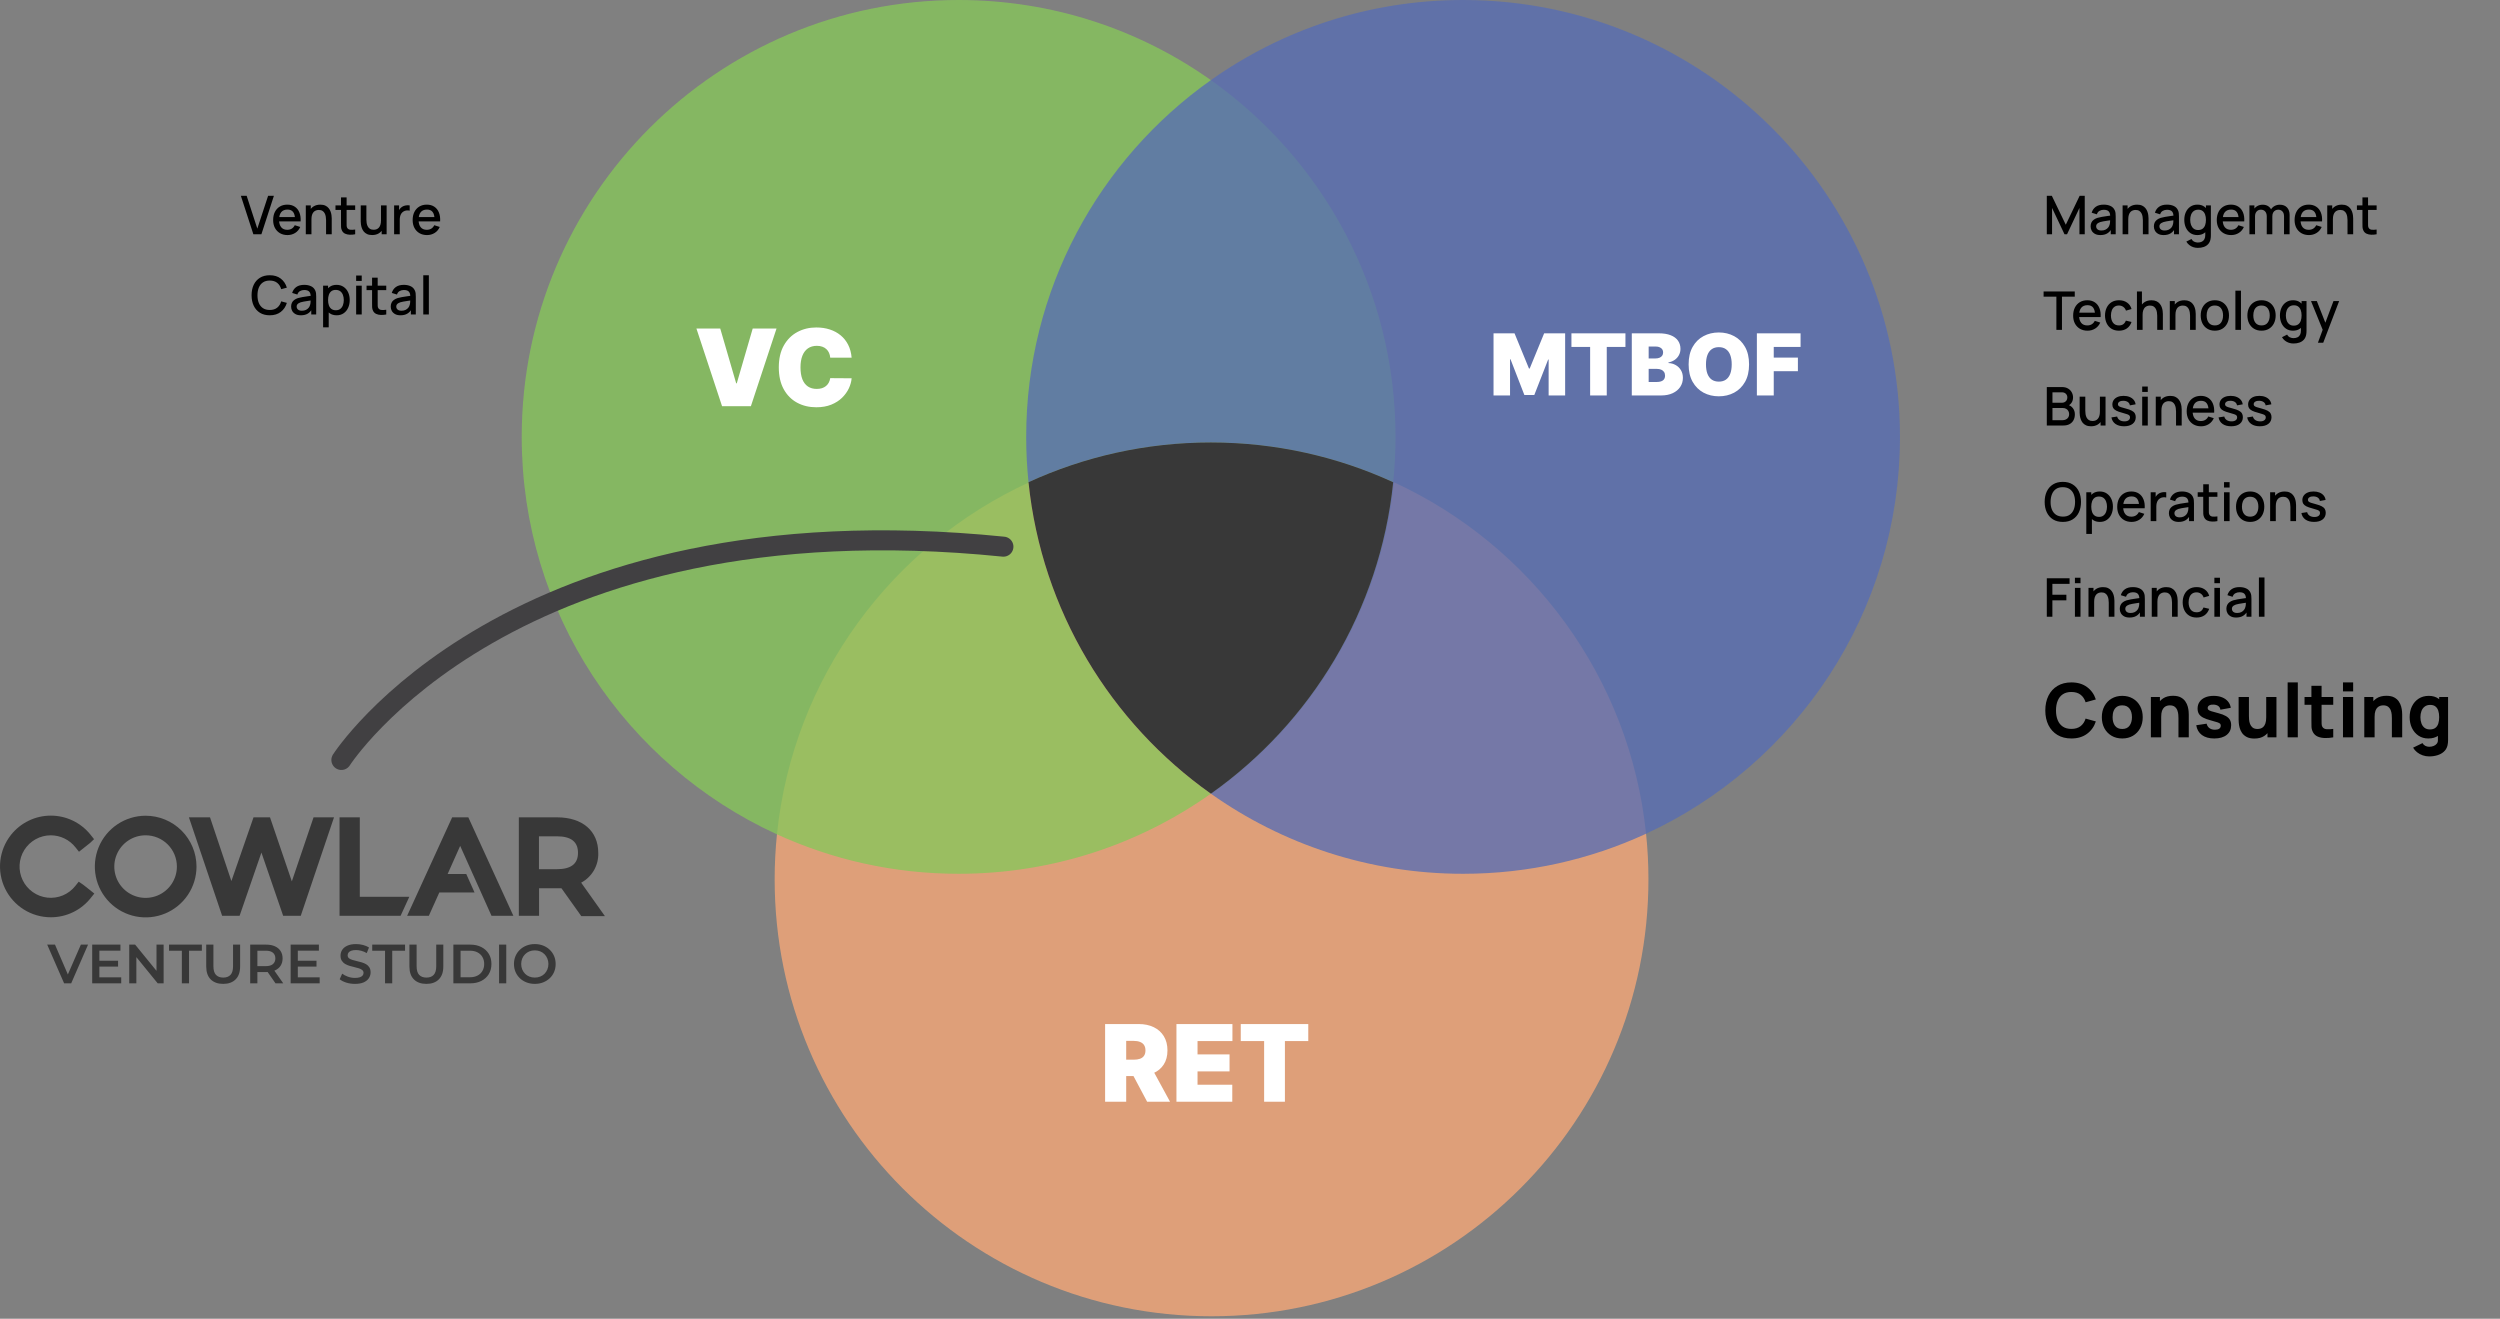 <svg width="800" height="422" viewBox="0 0 800 422" fill="none" xmlns="http://www.w3.org/2000/svg">
<rect x="0" y="0" width="800" height="422" fill="#808080" stroke="none"/>
<path opacity="0.78" d="M527.5 281.393C527.5 358.6 464.91 421.207 387.686 421.207C310.479 421.207 247.889 358.6 247.889 281.393C247.889 276.492 248.143 271.659 248.635 266.894C253.79 216.768 285.449 174.493 329.352 154.313C333.592 195.435 355.653 231.283 387.703 253.973C419.736 231.266 441.797 195.435 446.037 154.313C489.957 174.51 521.599 216.768 526.754 266.894C527.246 271.659 527.5 276.492 527.5 281.393Z" fill="#F9A878"/>
<path opacity="0.78" d="M387.464 141.595C366.64 141.595 346.885 146.156 329.13 154.313C333.37 195.435 355.432 231.283 387.481 253.972C364.673 270.116 336.829 279.612 306.747 279.612C285.923 279.612 266.167 275.05 248.413 266.894C200.338 244.798 166.949 196.198 166.949 139.814C166.949 62.59 229.539 0 306.747 0C336.829 0 364.673 9.496 387.481 25.64C423.228 50.974 446.561 92.673 446.561 139.814C446.561 144.715 446.307 149.548 445.815 154.313C428.06 146.156 408.288 141.595 387.464 141.595Z" fill="#87C65A"/>
<path opacity="0.78" d="M607.991 139.814C607.991 196.198 574.618 244.781 526.527 266.894C508.773 275.05 489 279.612 468.176 279.612C438.111 279.612 410.267 270.116 387.476 253.972C419.508 231.266 441.57 195.435 445.809 154.313C428.055 146.156 408.283 141.595 387.459 141.595C366.635 141.595 346.88 146.156 329.125 154.313C328.633 149.548 328.379 144.715 328.379 139.814C328.379 92.656 351.712 50.957 387.476 25.64C410.267 9.496 438.111 0 468.176 0C545.401 0 607.991 62.59 607.991 139.814Z" fill="#586DB3"/>
<path d="M230.477 105.13L235.575 122.656H235.769L240.866 105.13H248.488L240.284 129.986H231.06L222.855 105.13H230.477ZM272.52 114.451H265.674C265.626 113.885 265.496 113.371 265.286 112.91C265.084 112.448 264.8 112.052 264.436 111.72C264.08 111.38 263.647 111.121 263.138 110.943C262.628 110.757 262.049 110.664 261.402 110.664C260.269 110.664 259.311 110.939 258.526 111.489C257.749 112.04 257.158 112.829 256.754 113.856C256.357 114.884 256.159 116.118 256.159 117.558C256.159 119.079 256.361 120.354 256.766 121.381C257.178 122.401 257.773 123.169 258.55 123.687C259.327 124.197 260.261 124.452 261.354 124.452C261.977 124.452 262.535 124.375 263.028 124.221C263.522 124.059 263.951 123.829 264.315 123.529C264.679 123.23 264.974 122.87 265.201 122.449C265.436 122.02 265.593 121.539 265.674 121.005L272.52 121.053C272.439 122.105 272.143 123.177 271.634 124.27C271.124 125.354 270.4 126.357 269.461 127.28C268.531 128.194 267.378 128.93 266.002 129.489C264.627 130.047 263.028 130.326 261.208 130.326C258.926 130.326 256.879 129.837 255.067 128.858C253.262 127.879 251.834 126.438 250.782 124.537C249.738 122.635 249.217 120.309 249.217 117.558C249.217 114.791 249.751 112.46 250.819 110.567C251.887 108.666 253.327 107.229 255.139 106.258C256.952 105.279 258.975 104.79 261.208 104.79C262.778 104.79 264.222 105.004 265.541 105.433C266.86 105.862 268.017 106.489 269.012 107.314C270.007 108.132 270.808 109.139 271.415 110.336C272.022 111.534 272.39 112.905 272.52 114.451Z" fill="white"/>
<path d="M81.076 74.966L77.078 62.662H78.932L82.341 73.163L85.793 62.662H87.647L83.648 74.966H81.076ZM92.011 75.223C91.094 75.223 90.287 75.023 89.593 74.624C88.903 74.22 88.365 73.659 87.978 72.941C87.596 72.218 87.405 71.38 87.405 70.429C87.405 69.421 87.593 68.547 87.969 67.806C88.351 67.066 88.88 66.493 89.558 66.089C90.236 65.684 91.025 65.482 91.925 65.482C92.865 65.482 93.665 65.701 94.326 66.14C94.987 66.573 95.48 67.191 95.804 67.994C96.135 68.797 96.266 69.751 96.197 70.856H94.412V70.207C94.4 69.136 94.195 68.344 93.796 67.832C93.403 67.319 92.802 67.063 91.993 67.063C91.099 67.063 90.427 67.345 89.977 67.909C89.527 68.472 89.302 69.287 89.302 70.352C89.302 71.366 89.527 72.152 89.977 72.711C90.427 73.263 91.076 73.539 91.925 73.539C92.483 73.539 92.965 73.414 93.369 73.163C93.779 72.907 94.098 72.543 94.326 72.07L96.078 72.625C95.719 73.451 95.175 74.092 94.446 74.548C93.717 74.998 92.905 75.223 92.011 75.223ZM88.721 70.856V69.464H95.309V70.856H88.721ZM104.341 74.966V70.429C104.341 70.07 104.309 69.703 104.247 69.327C104.19 68.945 104.076 68.592 103.905 68.267C103.74 67.943 103.503 67.681 103.196 67.481C102.894 67.282 102.498 67.182 102.008 67.182C101.689 67.182 101.387 67.236 101.102 67.345C100.818 67.447 100.567 67.615 100.351 67.849C100.14 68.082 99.972 68.39 99.846 68.772C99.727 69.153 99.667 69.618 99.667 70.164L98.556 69.746C98.556 68.908 98.713 68.171 99.026 67.533C99.339 66.889 99.789 66.388 100.376 66.029C100.963 65.67 101.672 65.49 102.504 65.49C103.142 65.49 103.677 65.593 104.11 65.798C104.543 66.003 104.893 66.274 105.161 66.61C105.434 66.94 105.642 67.302 105.785 67.695C105.927 68.088 106.024 68.472 106.075 68.849C106.127 69.224 106.152 69.555 106.152 69.84V74.966H104.341ZM97.856 74.966V65.738H99.453V68.404H99.667V74.966H97.856ZM113.658 74.966C113.077 75.08 112.508 75.129 111.949 75.112C111.391 75.094 110.893 74.986 110.454 74.787C110.015 74.588 109.685 74.274 109.463 73.847C109.264 73.465 109.155 73.078 109.138 72.685C109.127 72.286 109.121 71.836 109.121 71.335V63.175H110.915V71.249C110.915 71.62 110.918 71.942 110.924 72.215C110.935 72.488 110.995 72.719 111.103 72.907C111.309 73.26 111.633 73.463 112.078 73.514C112.528 73.559 113.054 73.539 113.658 73.454V74.966ZM107.352 67.174V65.738H113.658V67.174H107.352ZM119.081 75.214C118.443 75.214 117.908 75.112 117.475 74.906C117.042 74.701 116.689 74.434 116.416 74.103C116.148 73.767 115.943 73.403 115.8 73.01C115.658 72.617 115.561 72.232 115.51 71.856C115.459 71.48 115.433 71.15 115.433 70.865V65.738H117.244V70.275C117.244 70.634 117.273 71.004 117.33 71.386C117.393 71.762 117.506 72.112 117.672 72.437C117.843 72.762 118.079 73.024 118.381 73.223C118.688 73.423 119.087 73.522 119.577 73.522C119.896 73.522 120.198 73.471 120.483 73.368C120.768 73.26 121.015 73.089 121.226 72.856C121.443 72.622 121.611 72.315 121.73 71.933C121.856 71.551 121.918 71.087 121.918 70.54L123.029 70.959C123.029 71.796 122.872 72.537 122.559 73.18C122.246 73.819 121.796 74.317 121.209 74.676C120.622 75.035 119.913 75.214 119.081 75.214ZM122.132 74.966V72.3H121.918V65.738H123.721V74.966H122.132ZM126.118 74.966V65.738H127.707V67.977L127.485 67.686C127.599 67.39 127.747 67.12 127.929 66.875C128.111 66.624 128.322 66.419 128.561 66.26C128.795 66.089 129.054 65.958 129.339 65.866C129.629 65.77 129.926 65.713 130.227 65.696C130.529 65.673 130.82 65.687 131.099 65.738V67.413C130.797 67.333 130.461 67.311 130.091 67.345C129.726 67.379 129.39 67.496 129.083 67.695C128.792 67.883 128.561 68.111 128.39 68.379C128.225 68.646 128.106 68.945 128.032 69.276C127.957 69.6 127.92 69.945 127.92 70.31V74.966H126.118ZM136.652 75.223C135.735 75.223 134.929 75.023 134.234 74.624C133.545 74.22 133.006 73.659 132.619 72.941C132.237 72.218 132.047 71.38 132.047 70.429C132.047 69.421 132.235 68.547 132.611 67.806C132.992 67.066 133.522 66.493 134.2 66.089C134.878 65.684 135.667 65.482 136.567 65.482C137.507 65.482 138.307 65.701 138.968 66.14C139.628 66.573 140.121 67.191 140.446 67.994C140.776 68.797 140.907 69.751 140.839 70.856H139.053V70.207C139.042 69.136 138.837 68.344 138.438 67.832C138.045 67.319 137.444 67.063 136.635 67.063C135.741 67.063 135.069 67.345 134.619 67.909C134.169 68.472 133.944 69.287 133.944 70.352C133.944 71.366 134.169 72.152 134.619 72.711C135.069 73.263 135.718 73.539 136.567 73.539C137.125 73.539 137.606 73.414 138.011 73.163C138.421 72.907 138.74 72.543 138.968 72.07L140.719 72.625C140.36 73.451 139.816 74.092 139.087 74.548C138.358 74.998 137.546 75.223 136.652 75.223ZM133.362 70.856V69.464H139.95V70.856H133.362Z" fill="black"/>
<path d="M86.324 100.893C85.093 100.893 84.045 100.625 83.179 100.09C82.313 99.549 81.65 98.797 81.188 97.834C80.733 96.871 80.505 95.755 80.505 94.485C80.505 93.214 80.733 92.098 81.188 91.135C81.65 90.173 82.313 89.424 83.179 88.888C84.045 88.347 85.093 88.076 86.324 88.076C87.742 88.076 88.915 88.435 89.844 89.153C90.778 89.871 91.427 90.836 91.792 92.049L89.981 92.537C89.741 91.676 89.314 91.001 88.699 90.511C88.09 90.022 87.298 89.777 86.324 89.777C85.452 89.777 84.726 89.973 84.145 90.366C83.564 90.759 83.125 91.309 82.829 92.015C82.538 92.722 82.393 93.545 82.393 94.485C82.388 95.425 82.53 96.248 82.82 96.954C83.117 97.66 83.555 98.21 84.136 98.603C84.723 98.996 85.452 99.193 86.324 99.193C87.298 99.193 88.09 98.948 88.699 98.458C89.314 97.962 89.741 97.287 89.981 96.433L91.792 96.92C91.427 98.133 90.778 99.099 89.844 99.816C88.915 100.534 87.742 100.893 86.324 100.893ZM96.277 100.893C95.594 100.893 95.021 100.768 94.56 100.517C94.099 100.261 93.748 99.925 93.509 99.509C93.275 99.087 93.159 98.626 93.159 98.125C93.159 97.657 93.241 97.247 93.406 96.894C93.572 96.541 93.817 96.242 94.141 95.997C94.466 95.746 94.865 95.544 95.338 95.39C95.748 95.271 96.212 95.165 96.73 95.074C97.249 94.983 97.793 94.898 98.362 94.818C98.938 94.738 99.507 94.658 100.071 94.579L99.422 94.938C99.433 94.214 99.279 93.679 98.96 93.331C98.647 92.978 98.106 92.801 97.337 92.801C96.853 92.801 96.408 92.915 96.004 93.143C95.6 93.365 95.318 93.736 95.158 94.254L93.492 93.741C93.72 92.95 94.153 92.32 94.791 91.853C95.434 91.386 96.289 91.152 97.354 91.152C98.18 91.152 98.898 91.295 99.507 91.58C100.122 91.859 100.572 92.303 100.857 92.912C101.005 93.214 101.097 93.533 101.131 93.87C101.165 94.206 101.182 94.567 101.182 94.955V100.637H99.601V98.526L99.909 98.8C99.527 99.506 99.04 100.033 98.448 100.38C97.861 100.722 97.138 100.893 96.277 100.893ZM96.594 99.432C97.1 99.432 97.536 99.344 97.901 99.167C98.265 98.985 98.559 98.754 98.781 98.475C99.003 98.196 99.148 97.905 99.217 97.603C99.314 97.33 99.368 97.022 99.379 96.681C99.396 96.339 99.405 96.065 99.405 95.86L99.986 96.074C99.422 96.159 98.909 96.236 98.448 96.305C97.986 96.373 97.568 96.441 97.192 96.51C96.821 96.572 96.491 96.649 96.201 96.74C95.956 96.826 95.736 96.928 95.543 97.048C95.355 97.168 95.204 97.313 95.09 97.484C94.981 97.655 94.927 97.863 94.927 98.108C94.927 98.347 94.987 98.569 95.107 98.774C95.227 98.973 95.409 99.133 95.654 99.252C95.899 99.372 96.212 99.432 96.594 99.432ZM107.733 100.893C106.85 100.893 106.109 100.679 105.511 100.252C104.913 99.819 104.46 99.235 104.153 98.501C103.845 97.766 103.691 96.937 103.691 96.014C103.691 95.091 103.842 94.263 104.144 93.528C104.452 92.793 104.902 92.215 105.494 91.793C106.092 91.366 106.827 91.152 107.699 91.152C108.564 91.152 109.311 91.366 109.937 91.793C110.57 92.215 111.057 92.793 111.398 93.528C111.74 94.257 111.911 95.086 111.911 96.014C111.911 96.937 111.74 97.769 111.398 98.509C111.062 99.244 110.581 99.825 109.954 100.252C109.333 100.679 108.593 100.893 107.733 100.893ZM103.392 104.738V91.409H104.981V98.048H105.187V104.738H103.392ZM107.485 99.278C108.055 99.278 108.525 99.133 108.895 98.842C109.271 98.552 109.55 98.162 109.732 97.672C109.92 97.176 110.014 96.624 110.014 96.014C110.014 95.41 109.92 94.864 109.732 94.374C109.55 93.884 109.268 93.493 108.886 93.203C108.505 92.912 108.018 92.767 107.425 92.767C106.867 92.767 106.406 92.904 106.041 93.177C105.682 93.451 105.414 93.832 105.238 94.322C105.067 94.812 104.981 95.376 104.981 96.014C104.981 96.652 105.067 97.216 105.238 97.706C105.409 98.196 105.679 98.58 106.049 98.859C106.42 99.139 106.898 99.278 107.485 99.278ZM113.968 89.896V88.162H115.754V89.896H113.968ZM113.968 100.637V91.409H115.754V100.637H113.968ZM123.601 100.637C123.02 100.751 122.45 100.799 121.892 100.782C121.334 100.765 120.835 100.657 120.396 100.457C119.958 100.258 119.627 99.945 119.405 99.517C119.206 99.136 119.098 98.748 119.081 98.355C119.069 97.957 119.064 97.507 119.064 97.005V88.845H120.858V96.92C120.858 97.29 120.861 97.612 120.866 97.885C120.878 98.159 120.938 98.389 121.046 98.578C121.251 98.931 121.576 99.133 122.02 99.184C122.47 99.23 122.997 99.21 123.601 99.124V100.637ZM117.295 92.844V91.409H123.601V92.844H117.295ZM128.152 100.893C127.469 100.893 126.896 100.768 126.435 100.517C125.973 100.261 125.623 99.925 125.384 99.509C125.15 99.087 125.034 98.626 125.034 98.125C125.034 97.657 125.116 97.247 125.281 96.894C125.447 96.541 125.692 96.242 126.016 95.997C126.341 95.746 126.74 95.544 127.212 95.39C127.623 95.271 128.087 95.165 128.605 95.074C129.124 94.983 129.668 94.898 130.237 94.818C130.812 94.738 131.382 94.658 131.946 94.579L131.297 94.938C131.308 94.214 131.154 93.679 130.835 93.331C130.522 92.978 129.981 92.801 129.212 92.801C128.728 92.801 128.283 92.915 127.879 93.143C127.474 93.365 127.192 93.736 127.033 94.254L125.367 93.741C125.595 92.95 126.028 92.32 126.666 91.853C127.309 91.386 128.164 91.152 129.229 91.152C130.055 91.152 130.773 91.295 131.382 91.58C131.997 91.859 132.447 92.303 132.732 92.912C132.88 93.214 132.971 93.533 133.006 93.87C133.04 94.206 133.057 94.567 133.057 94.955V100.637H131.476V98.526L131.784 98.8C131.402 99.506 130.915 100.033 130.323 100.38C129.736 100.722 129.012 100.893 128.152 100.893ZM128.468 99.432C128.975 99.432 129.411 99.344 129.776 99.167C130.14 98.985 130.434 98.754 130.656 98.475C130.878 98.196 131.023 97.905 131.092 97.603C131.188 97.33 131.243 97.022 131.254 96.681C131.271 96.339 131.28 96.065 131.28 95.86L131.861 96.074C131.297 96.159 130.784 96.236 130.323 96.305C129.861 96.373 129.443 96.441 129.067 96.51C128.696 96.572 128.366 96.649 128.075 96.74C127.83 96.826 127.611 96.928 127.417 97.048C127.23 97.168 127.079 97.313 126.965 97.484C126.856 97.655 126.802 97.863 126.802 98.108C126.802 98.347 126.862 98.569 126.982 98.774C127.101 98.973 127.284 99.133 127.529 99.252C127.774 99.372 128.087 99.432 128.468 99.432ZM135.446 100.637V88.076H137.232V100.637H135.446Z" fill="black"/>
<path d="M654.976 74.966V62.662H656.59L661.051 71.916L665.485 62.662H667.117V74.958H665.425V66.541L661.452 74.966H660.641L656.659 66.541V74.966H654.976ZM672.117 75.223C671.434 75.223 670.861 75.097 670.4 74.847C669.938 74.59 669.588 74.254 669.349 73.838C669.115 73.417 668.998 72.956 668.998 72.454C668.998 71.987 669.081 71.577 669.246 71.224C669.411 70.871 669.656 70.572 669.981 70.327C670.306 70.076 670.705 69.874 671.177 69.72C671.587 69.6 672.052 69.495 672.57 69.404C673.088 69.313 673.632 69.227 674.202 69.147C674.777 69.068 675.347 68.988 675.911 68.908L675.262 69.267C675.273 68.544 675.119 68.008 674.8 67.661C674.487 67.308 673.946 67.131 673.177 67.131C672.693 67.131 672.248 67.245 671.844 67.473C671.439 67.695 671.157 68.065 670.998 68.584L669.332 68.071C669.56 67.279 669.992 66.65 670.63 66.183C671.274 65.716 672.129 65.482 673.194 65.482C674.02 65.482 674.738 65.624 675.347 65.909C675.962 66.188 676.412 66.633 676.697 67.242C676.845 67.544 676.936 67.863 676.97 68.199C677.005 68.535 677.022 68.897 677.022 69.284V74.966H675.441V72.856L675.749 73.129C675.367 73.836 674.88 74.362 674.288 74.71C673.701 75.052 672.977 75.223 672.117 75.223ZM672.433 73.761C672.94 73.761 673.376 73.673 673.741 73.497C674.105 73.314 674.399 73.084 674.621 72.805C674.843 72.525 674.988 72.235 675.057 71.933C675.153 71.66 675.207 71.352 675.219 71.01C675.236 70.668 675.244 70.395 675.244 70.19L675.826 70.404C675.262 70.489 674.749 70.566 674.288 70.634C673.826 70.703 673.407 70.771 673.031 70.839C672.661 70.902 672.331 70.979 672.04 71.07C671.795 71.156 671.576 71.258 671.382 71.378C671.194 71.497 671.043 71.642 670.93 71.813C670.821 71.984 670.767 72.192 670.767 72.437C670.767 72.676 670.827 72.898 670.947 73.104C671.066 73.303 671.249 73.463 671.493 73.582C671.738 73.702 672.052 73.761 672.433 73.761ZM685.717 74.966V70.429C685.717 70.07 685.686 69.703 685.623 69.327C685.566 68.945 685.452 68.592 685.281 68.267C685.116 67.943 684.88 67.681 684.572 67.481C684.27 67.282 683.874 67.182 683.385 67.182C683.066 67.182 682.764 67.236 682.479 67.345C682.194 67.447 681.943 67.615 681.727 67.849C681.516 68.082 681.348 68.39 681.223 68.772C681.103 69.153 681.043 69.618 681.043 70.164L679.933 69.746C679.933 68.908 680.089 68.171 680.403 67.533C680.716 66.889 681.166 66.388 681.753 66.029C682.339 65.67 683.048 65.49 683.88 65.49C684.518 65.49 685.054 65.593 685.487 65.798C685.919 66.003 686.27 66.274 686.537 66.61C686.811 66.94 687.019 67.302 687.161 67.695C687.304 68.088 687.4 68.472 687.452 68.849C687.503 69.224 687.529 69.555 687.529 69.84V74.966H685.717ZM679.232 74.966V65.738H680.83V68.404H681.043V74.966H679.232ZM692.36 75.223C691.677 75.223 691.104 75.097 690.643 74.847C690.181 74.59 689.831 74.254 689.592 73.838C689.358 73.417 689.242 72.956 689.242 72.454C689.242 71.987 689.324 71.577 689.489 71.224C689.655 70.871 689.899 70.572 690.224 70.327C690.549 70.076 690.948 69.874 691.42 69.72C691.831 69.6 692.295 69.495 692.813 69.404C693.331 69.313 693.875 69.227 694.445 69.147C695.02 69.068 695.59 68.988 696.154 68.908L695.505 69.267C695.516 68.544 695.362 68.008 695.043 67.661C694.73 67.308 694.189 67.131 693.42 67.131C692.936 67.131 692.491 67.245 692.087 67.473C691.682 67.695 691.4 68.065 691.241 68.584L689.575 68.071C689.803 67.279 690.236 66.65 690.874 66.183C691.517 65.716 692.372 65.482 693.437 65.482C694.263 65.482 694.981 65.624 695.59 65.909C696.205 66.188 696.655 66.633 696.94 67.242C697.088 67.544 697.179 67.863 697.214 68.199C697.248 68.535 697.265 68.897 697.265 69.284V74.966H695.684V72.856L695.992 73.129C695.61 73.836 695.123 74.362 694.531 74.71C693.944 75.052 693.22 75.223 692.36 75.223ZM692.676 73.761C693.183 73.761 693.619 73.673 693.984 73.497C694.348 73.314 694.642 73.084 694.864 72.805C695.086 72.525 695.231 72.235 695.3 71.933C695.396 71.66 695.451 71.352 695.462 71.01C695.479 70.668 695.488 70.395 695.488 70.19L696.069 70.404C695.505 70.489 694.992 70.566 694.531 70.634C694.069 70.703 693.65 70.771 693.275 70.839C692.904 70.902 692.574 70.979 692.283 71.07C692.038 71.156 691.819 71.258 691.625 71.378C691.437 71.497 691.287 71.642 691.173 71.813C691.064 71.984 691.01 72.192 691.01 72.437C691.01 72.676 691.07 72.898 691.19 73.104C691.309 73.303 691.492 73.463 691.737 73.582C691.981 73.702 692.295 73.761 692.676 73.761ZM703.286 79.324C702.79 79.324 702.309 79.247 701.842 79.093C701.38 78.939 700.959 78.712 700.577 78.41C700.196 78.114 699.879 77.746 699.629 77.308L701.278 76.47C701.477 76.863 701.762 77.151 702.132 77.333C702.503 77.515 702.893 77.607 703.303 77.607C703.81 77.607 704.243 77.515 704.602 77.333C704.961 77.156 705.231 76.889 705.413 76.53C705.601 76.171 705.693 75.727 705.687 75.197V72.617H705.9V65.738H707.481V75.214C707.481 75.459 707.473 75.693 707.456 75.915C707.438 76.137 707.407 76.359 707.362 76.581C707.231 77.202 706.98 77.715 706.61 78.119C706.245 78.524 705.778 78.826 705.208 79.025C704.644 79.224 704.004 79.324 703.286 79.324ZM703.149 75.223C702.289 75.223 701.546 75.009 700.919 74.582C700.298 74.155 699.817 73.574 699.475 72.839C699.139 72.098 698.971 71.267 698.971 70.344C698.971 69.415 699.142 68.586 699.484 67.857C699.825 67.123 700.31 66.544 700.936 66.123C701.568 65.696 702.317 65.482 703.183 65.482C704.055 65.482 704.787 65.696 705.379 66.123C705.977 66.544 706.427 67.123 706.729 67.857C707.037 68.592 707.191 69.421 707.191 70.344C707.191 71.267 707.037 72.095 706.729 72.83C706.422 73.565 705.969 74.149 705.371 74.582C704.773 75.009 704.032 75.223 703.149 75.223ZM703.397 73.608C703.984 73.608 704.462 73.468 704.832 73.189C705.203 72.91 705.473 72.525 705.644 72.036C705.815 71.546 705.9 70.982 705.9 70.344C705.9 69.706 705.812 69.142 705.636 68.652C705.465 68.162 705.197 67.78 704.832 67.507C704.474 67.234 704.015 67.097 703.457 67.097C702.864 67.097 702.377 67.242 701.996 67.533C701.614 67.823 701.329 68.213 701.141 68.703C700.959 69.193 700.868 69.74 700.868 70.344C700.868 70.953 700.959 71.506 701.141 72.001C701.329 72.491 701.608 72.882 701.979 73.172C702.355 73.463 702.827 73.608 703.397 73.608ZM713.973 75.223C713.056 75.223 712.25 75.023 711.555 74.624C710.866 74.22 710.328 73.659 709.94 72.941C709.559 72.218 709.368 71.38 709.368 70.429C709.368 69.421 709.556 68.547 709.932 67.806C710.313 67.066 710.843 66.493 711.521 66.089C712.199 65.684 712.988 65.482 713.888 65.482C714.828 65.482 715.628 65.701 716.289 66.14C716.95 66.573 717.442 67.191 717.767 67.994C718.097 68.797 718.228 69.751 718.16 70.856H716.374V70.207C716.363 69.136 716.158 68.344 715.759 67.832C715.366 67.319 714.765 67.063 713.956 67.063C713.062 67.063 712.39 67.345 711.94 67.909C711.49 68.472 711.265 69.287 711.265 70.352C711.265 71.366 711.49 72.152 711.94 72.711C712.39 73.263 713.039 73.539 713.888 73.539C714.446 73.539 714.927 73.414 715.332 73.163C715.742 72.907 716.061 72.543 716.289 72.07L718.04 72.625C717.682 73.451 717.138 74.092 716.408 74.548C715.679 74.998 714.868 75.223 713.973 75.223ZM710.684 70.856V69.464H717.271V70.856H710.684ZM730.883 74.966L730.892 69.216C730.892 68.549 730.721 68.031 730.379 67.661C730.037 67.285 729.587 67.097 729.029 67.097C728.687 67.097 728.374 67.177 728.089 67.336C727.81 67.49 727.582 67.723 727.406 68.037C727.235 68.344 727.149 68.732 727.149 69.199L726.286 68.763C726.275 68.114 726.412 67.544 726.697 67.054C726.987 66.564 727.38 66.185 727.876 65.918C728.371 65.644 728.927 65.508 729.542 65.508C730.539 65.508 731.311 65.807 731.857 66.405C732.404 67.003 732.678 67.797 732.678 68.789L732.669 74.966H730.883ZM719.818 74.966V65.738H721.407V68.404H721.613V74.966H719.818ZM725.355 74.966L725.364 69.25C725.364 68.578 725.193 68.051 724.851 67.669C724.515 67.288 724.062 67.097 723.492 67.097C722.928 67.097 722.473 67.29 722.125 67.678C721.783 68.065 721.613 68.572 721.613 69.199L720.758 68.652C720.758 68.048 720.903 67.51 721.194 67.037C721.484 66.564 721.877 66.191 722.373 65.918C722.869 65.644 723.43 65.508 724.056 65.508C724.711 65.508 725.27 65.647 725.731 65.926C726.192 66.2 726.543 66.584 726.782 67.08C727.027 67.575 727.149 68.151 727.149 68.806L727.141 74.966H725.355ZM738.872 75.223C737.955 75.223 737.149 75.023 736.454 74.624C735.765 74.22 735.227 73.659 734.839 72.941C734.458 72.218 734.267 71.38 734.267 70.429C734.267 69.421 734.455 68.547 734.831 67.806C735.212 67.066 735.742 66.493 736.42 66.089C737.098 65.684 737.887 65.482 738.787 65.482C739.727 65.482 740.527 65.701 741.188 66.14C741.849 66.573 742.341 67.191 742.666 67.994C742.997 68.797 743.128 69.751 743.059 70.856H741.273V70.207C741.262 69.136 741.057 68.344 740.658 67.832C740.265 67.319 739.664 67.063 738.855 67.063C737.961 67.063 737.289 67.345 736.839 67.909C736.389 68.472 736.164 69.287 736.164 70.352C736.164 71.366 736.389 72.152 736.839 72.711C737.289 73.263 737.938 73.539 738.787 73.539C739.345 73.539 739.827 73.414 740.231 73.163C740.641 72.907 740.96 72.543 741.188 72.07L742.94 72.625C742.581 73.451 742.037 74.092 741.308 74.548C740.578 74.998 739.767 75.223 738.872 75.223ZM735.583 70.856V69.464H742.171V70.856H735.583ZM751.203 74.966V70.429C751.203 70.07 751.171 69.703 751.109 69.327C751.052 68.945 750.938 68.592 750.767 68.267C750.602 67.943 750.365 67.681 750.058 67.481C749.756 67.282 749.36 67.182 748.87 67.182C748.551 67.182 748.249 67.236 747.964 67.345C747.679 67.447 747.429 67.615 747.212 67.849C747.002 68.082 746.834 68.39 746.708 68.772C746.589 69.153 746.529 69.618 746.529 70.164L745.418 69.746C745.418 68.908 745.575 68.171 745.888 67.533C746.201 66.889 746.651 66.388 747.238 66.029C747.825 65.67 748.534 65.49 749.366 65.49C750.004 65.49 750.539 65.593 750.972 65.798C751.405 66.003 751.755 66.274 752.023 66.61C752.296 66.94 752.504 67.302 752.647 67.695C752.789 68.088 752.886 68.472 752.937 68.849C752.988 69.224 753.014 69.555 753.014 69.84V74.966H751.203ZM744.717 74.966V65.738H746.315V68.404H746.529V74.966H744.717ZM760.52 74.966C759.939 75.08 759.369 75.129 758.811 75.112C758.253 75.094 757.755 74.986 757.316 74.787C756.877 74.588 756.547 74.274 756.325 73.847C756.125 73.465 756.017 73.078 756 72.685C755.989 72.286 755.983 71.836 755.983 71.335V63.175H757.777V71.249C757.777 71.62 757.78 71.942 757.786 72.215C757.797 72.488 757.857 72.719 757.965 72.907C758.17 73.26 758.495 73.463 758.939 73.514C759.389 73.559 759.916 73.539 760.52 73.454V74.966ZM754.214 67.174V65.738H760.52V67.174H754.214Z" fill="black"/>
<path d="M658.043 105.564V94.943H653.95V93.26H663.922V94.943H659.829V105.564H658.043ZM668.013 105.82C667.096 105.82 666.29 105.621 665.595 105.222C664.906 104.818 664.368 104.257 663.98 103.539C663.599 102.815 663.408 101.978 663.408 101.027C663.408 100.019 663.596 99.144 663.972 98.404C664.353 97.663 664.883 97.091 665.561 96.686C666.239 96.282 667.028 96.08 667.928 96.08C668.868 96.08 669.668 96.299 670.329 96.737C670.99 97.17 671.482 97.788 671.807 98.592C672.137 99.395 672.268 100.349 672.2 101.454H670.414V100.805C670.403 99.734 670.198 98.942 669.799 98.429C669.406 97.917 668.805 97.66 667.996 97.66C667.102 97.66 666.43 97.942 665.98 98.506C665.53 99.07 665.305 99.885 665.305 100.95C665.305 101.964 665.53 102.75 665.98 103.308C666.43 103.861 667.079 104.137 667.928 104.137C668.486 104.137 668.967 104.012 669.372 103.761C669.782 103.505 670.101 103.14 670.329 102.667L672.08 103.223C671.722 104.049 671.178 104.69 670.448 105.145C669.719 105.595 668.908 105.82 668.013 105.82ZM664.724 101.454V100.061H671.311V101.454H664.724ZM678.065 105.82C677.119 105.82 676.316 105.61 675.655 105.188C674.994 104.766 674.487 104.188 674.134 103.453C673.787 102.719 673.61 101.884 673.604 100.95C673.61 99.999 673.792 99.159 674.151 98.429C674.51 97.695 675.023 97.119 675.689 96.703C676.356 96.287 677.156 96.08 678.09 96.08C679.099 96.08 679.959 96.33 680.671 96.832C681.388 97.333 681.861 98.019 682.089 98.891L680.312 99.403C680.135 98.885 679.845 98.483 679.44 98.199C679.042 97.908 678.583 97.763 678.065 97.763C677.478 97.763 676.997 97.902 676.621 98.181C676.245 98.455 675.966 98.831 675.783 99.309C675.601 99.788 675.507 100.335 675.501 100.95C675.507 101.901 675.724 102.67 676.151 103.257C676.584 103.844 677.222 104.137 678.065 104.137C678.64 104.137 679.104 104.006 679.457 103.744C679.816 103.476 680.09 103.095 680.278 102.599L682.089 103.026C681.787 103.926 681.289 104.618 680.594 105.103C679.899 105.581 679.056 105.82 678.065 105.82ZM690.307 105.564V101.027C690.307 100.668 690.275 100.301 690.213 99.925C690.156 99.543 690.042 99.19 689.871 98.865C689.706 98.54 689.469 98.278 689.162 98.079C688.86 97.88 688.464 97.78 687.974 97.78C687.655 97.78 687.353 97.834 687.068 97.942C686.783 98.045 686.533 98.213 686.316 98.446C686.105 98.68 685.937 98.988 685.812 99.369C685.693 99.751 685.633 100.215 685.633 100.762L684.522 100.343C684.522 99.506 684.679 98.768 684.992 98.13C685.305 97.487 685.755 96.985 686.342 96.626C686.929 96.268 687.638 96.088 688.469 96.088C689.107 96.088 689.643 96.191 690.076 96.396C690.509 96.601 690.859 96.871 691.127 97.207C691.4 97.538 691.608 97.9 691.751 98.293C691.893 98.686 691.99 99.07 692.041 99.446C692.092 99.822 692.118 100.152 692.118 100.437V105.564H690.307ZM683.821 105.564V93.26H685.419V99.899H685.633V105.564H683.821ZM700.82 105.564V101.027C700.82 100.668 700.789 100.301 700.726 99.925C700.669 99.543 700.555 99.19 700.384 98.865C700.219 98.54 699.983 98.278 699.675 98.079C699.373 97.88 698.977 97.78 698.488 97.78C698.169 97.78 697.867 97.834 697.582 97.942C697.297 98.045 697.046 98.213 696.83 98.446C696.619 98.68 696.451 98.988 696.326 99.369C696.206 99.751 696.146 100.215 696.146 100.762L695.036 100.343C695.036 99.506 695.192 98.768 695.506 98.13C695.819 97.487 696.269 96.985 696.856 96.626C697.442 96.268 698.152 96.088 698.983 96.088C699.621 96.088 700.157 96.191 700.59 96.396C701.022 96.601 701.373 96.871 701.641 97.207C701.914 97.538 702.122 97.9 702.264 98.293C702.407 98.686 702.503 99.07 702.555 99.446C702.606 99.822 702.632 100.152 702.632 100.437V105.564H700.82ZM694.335 105.564V96.336H695.933V99.002H696.146V105.564H694.335ZM708.748 105.82C707.825 105.82 707.025 105.612 706.347 105.197C705.669 104.781 705.145 104.208 704.775 103.479C704.41 102.744 704.228 101.898 704.228 100.941C704.228 99.979 704.416 99.133 704.792 98.404C705.168 97.669 705.695 97.099 706.372 96.695C707.05 96.285 707.842 96.08 708.748 96.08C709.671 96.08 710.471 96.287 711.149 96.703C711.827 97.119 712.351 97.692 712.721 98.421C713.091 99.15 713.276 99.99 713.276 100.941C713.276 101.904 713.088 102.753 712.712 103.488C712.342 104.217 711.818 104.789 711.14 105.205C710.462 105.615 709.665 105.82 708.748 105.82ZM708.748 104.137C709.631 104.137 710.289 103.841 710.722 103.248C711.16 102.65 711.379 101.881 711.379 100.941C711.379 99.979 711.157 99.21 710.713 98.634C710.274 98.053 709.619 97.763 708.748 97.763C708.15 97.763 707.657 97.9 707.27 98.173C706.882 98.441 706.595 98.814 706.407 99.292C706.219 99.765 706.125 100.315 706.125 100.941C706.125 101.91 706.347 102.684 706.791 103.266C707.235 103.847 707.888 104.137 708.748 104.137ZM715.325 105.564V93.004H717.111V105.564H715.325ZM723.684 105.82C722.761 105.82 721.961 105.612 721.283 105.197C720.605 104.781 720.081 104.208 719.711 103.479C719.346 102.744 719.164 101.898 719.164 100.941C719.164 99.979 719.352 99.133 719.728 98.404C720.104 97.669 720.631 97.099 721.309 96.695C721.986 96.285 722.778 96.08 723.684 96.08C724.607 96.08 725.407 96.287 726.085 96.703C726.763 97.119 727.287 97.692 727.657 98.421C728.027 99.15 728.212 99.99 728.212 100.941C728.212 101.904 728.025 102.753 727.649 103.488C727.278 104.217 726.754 104.789 726.076 105.205C725.399 105.615 724.601 105.82 723.684 105.82ZM723.684 104.137C724.567 104.137 725.225 103.841 725.658 103.248C726.096 102.65 726.316 101.881 726.316 100.941C726.316 99.979 726.093 99.21 725.649 98.634C725.211 98.053 724.555 97.763 723.684 97.763C723.086 97.763 722.593 97.9 722.206 98.173C721.818 98.441 721.531 98.814 721.343 99.292C721.155 99.765 721.061 100.315 721.061 100.941C721.061 101.91 721.283 102.684 721.727 103.266C722.172 103.847 722.824 104.137 723.684 104.137ZM733.892 109.922C733.397 109.922 732.916 109.845 732.448 109.691C731.987 109.537 731.565 109.309 731.184 109.007C730.802 108.711 730.486 108.344 730.235 107.905L731.884 107.068C732.084 107.461 732.369 107.749 732.739 107.931C733.109 108.113 733.499 108.204 733.91 108.204C734.416 108.204 734.849 108.113 735.208 107.931C735.567 107.754 735.838 107.486 736.02 107.128C736.208 106.769 736.299 106.324 736.293 105.795V103.214H736.507V96.336H738.088V105.812C738.088 106.057 738.079 106.29 738.062 106.512C738.045 106.735 738.014 106.957 737.968 107.179C737.837 107.8 737.586 108.312 737.216 108.717C736.852 109.121 736.385 109.423 735.815 109.623C735.251 109.822 734.61 109.922 733.892 109.922ZM733.756 105.82C732.896 105.82 732.152 105.607 731.526 105.179C730.905 104.752 730.423 104.171 730.082 103.436C729.746 102.696 729.577 101.864 729.577 100.941C729.577 100.013 729.748 99.184 730.09 98.455C730.432 97.72 730.916 97.142 731.543 96.72C732.175 96.293 732.924 96.08 733.79 96.08C734.661 96.08 735.393 96.293 735.986 96.72C736.584 97.142 737.034 97.72 737.336 98.455C737.643 99.19 737.797 100.019 737.797 100.941C737.797 101.864 737.643 102.693 737.336 103.428C737.028 104.163 736.575 104.747 735.977 105.179C735.379 105.607 734.639 105.82 733.756 105.82ZM734.004 104.205C734.59 104.205 735.069 104.066 735.439 103.787C735.809 103.508 736.08 103.123 736.251 102.633C736.422 102.143 736.507 101.579 736.507 100.941C736.507 100.303 736.419 99.74 736.242 99.25C736.071 98.76 735.804 98.378 735.439 98.105C735.08 97.831 734.622 97.695 734.063 97.695C733.471 97.695 732.984 97.84 732.602 98.13C732.221 98.421 731.936 98.811 731.748 99.301C731.565 99.791 731.474 100.338 731.474 100.941C731.474 101.551 731.565 102.103 731.748 102.599C731.936 103.089 732.215 103.479 732.585 103.77C732.961 104.06 733.434 104.205 734.004 104.205ZM741.735 109.665L743.52 104.804L743.546 106.239L739.521 96.336H741.384L744.392 103.983H743.845L746.716 96.336H748.527L743.435 109.665H741.735Z" fill="black"/>
<path d="M654.976 136.161V123.857H659.812C660.592 123.857 661.247 124.017 661.777 124.336C662.307 124.655 662.705 125.068 662.973 125.575C663.241 126.076 663.375 126.606 663.375 127.164C663.375 127.842 663.207 128.423 662.871 128.907C662.54 129.391 662.093 129.721 661.529 129.898L661.512 129.479C662.298 129.673 662.902 130.052 663.323 130.616C663.745 131.174 663.956 131.826 663.956 132.572C663.956 133.296 663.811 133.925 663.52 134.461C663.235 134.996 662.817 135.415 662.264 135.717C661.717 136.013 661.053 136.161 660.273 136.161H654.976ZM656.787 134.461H660C660.404 134.461 660.766 134.384 661.085 134.23C661.41 134.076 661.663 133.857 661.845 133.572C662.033 133.282 662.127 132.937 662.127 132.538C662.127 132.168 662.045 131.835 661.879 131.539C661.72 131.237 661.486 131 661.179 130.829C660.877 130.653 660.521 130.565 660.111 130.565H656.787V134.461ZM656.787 128.881H659.786C660.116 128.881 660.413 128.816 660.675 128.685C660.942 128.548 661.153 128.354 661.307 128.104C661.466 127.847 661.546 127.54 661.546 127.181C661.546 126.702 661.387 126.309 661.068 126.002C660.749 125.694 660.322 125.54 659.786 125.54H656.787V128.881ZM669.134 136.409C668.496 136.409 667.96 136.306 667.527 136.101C667.094 135.896 666.741 135.629 666.468 135.298C666.2 134.962 665.995 134.597 665.853 134.204C665.71 133.811 665.613 133.427 665.562 133.051C665.511 132.675 665.485 132.345 665.485 132.06V126.933H667.297V131.47C667.297 131.829 667.325 132.199 667.382 132.581C667.445 132.957 667.559 133.307 667.724 133.632C667.895 133.957 668.131 134.219 668.433 134.418C668.741 134.617 669.139 134.717 669.629 134.717C669.948 134.717 670.25 134.666 670.535 134.563C670.82 134.455 671.068 134.284 671.278 134.051C671.495 133.817 671.663 133.509 671.783 133.128C671.908 132.746 671.97 132.282 671.97 131.735L673.081 132.154C673.081 132.991 672.925 133.732 672.611 134.375C672.298 135.013 671.848 135.512 671.261 135.871C670.675 136.229 669.965 136.409 669.134 136.409ZM672.184 136.161V133.495H671.97V126.933H673.773V136.161H672.184ZM679.699 136.409C678.577 136.409 677.662 136.161 676.956 135.666C676.25 135.17 675.817 134.472 675.657 133.572L677.486 133.29C677.6 133.769 677.862 134.147 678.272 134.427C678.688 134.7 679.203 134.837 679.818 134.837C680.377 134.837 680.812 134.723 681.126 134.495C681.445 134.267 681.604 133.954 681.604 133.555C681.604 133.322 681.547 133.134 681.433 132.991C681.325 132.843 681.094 132.703 680.741 132.572C680.388 132.441 679.85 132.279 679.126 132.085C678.334 131.88 677.705 131.661 677.238 131.427C676.776 131.188 676.446 130.912 676.247 130.599C676.053 130.28 675.956 129.895 675.956 129.445C675.956 128.887 676.104 128.4 676.401 127.984C676.697 127.568 677.113 127.246 677.648 127.019C678.189 126.791 678.821 126.677 679.545 126.677C680.251 126.677 680.881 126.788 681.433 127.01C681.986 127.232 682.433 127.548 682.775 127.958C683.116 128.363 683.322 128.839 683.39 129.385L681.561 129.719C681.499 129.274 681.291 128.924 680.938 128.668C680.584 128.411 680.126 128.272 679.562 128.249C679.021 128.226 678.582 128.317 678.246 128.522C677.91 128.722 677.742 128.998 677.742 129.351C677.742 129.556 677.805 129.73 677.93 129.872C678.061 130.015 678.312 130.152 678.682 130.283C679.052 130.414 679.599 130.57 680.322 130.752C681.097 130.952 681.712 131.174 682.168 131.419C682.624 131.658 682.948 131.946 683.142 132.282C683.341 132.612 683.441 133.014 683.441 133.487C683.441 134.398 683.108 135.113 682.441 135.631C681.781 136.15 680.866 136.409 679.699 136.409ZM685.503 125.421V123.686H687.288V125.421H685.503ZM685.503 136.161V126.933H687.288V136.161H685.503ZM696.331 136.161V131.624C696.331 131.265 696.3 130.898 696.237 130.522C696.18 130.14 696.066 129.787 695.895 129.462C695.73 129.138 695.494 128.876 695.186 128.676C694.884 128.477 694.488 128.377 693.998 128.377C693.679 128.377 693.378 128.431 693.093 128.539C692.808 128.642 692.557 128.81 692.341 129.044C692.13 129.277 691.962 129.585 691.837 129.966C691.717 130.348 691.657 130.812 691.657 131.359L690.546 130.94C690.546 130.103 690.703 129.365 691.016 128.727C691.33 128.084 691.78 127.582 692.366 127.224C692.953 126.865 693.662 126.685 694.494 126.685C695.132 126.685 695.667 126.788 696.1 126.993C696.533 127.198 696.884 127.469 697.151 127.805C697.425 128.135 697.633 128.497 697.775 128.89C697.917 129.283 698.014 129.667 698.066 130.043C698.117 130.419 698.142 130.75 698.142 131.034V136.161H696.331ZM689.846 136.161V126.933H691.444V129.599H691.657V136.161H689.846ZM704.344 136.417C703.427 136.417 702.621 136.218 701.926 135.819C701.237 135.415 700.698 134.854 700.311 134.136C699.929 133.413 699.739 132.575 699.739 131.624C699.739 130.616 699.927 129.741 700.302 129.001C700.684 128.26 701.214 127.688 701.892 127.283C702.57 126.879 703.359 126.677 704.259 126.677C705.198 126.677 705.999 126.896 706.66 127.335C707.32 127.768 707.813 128.386 708.138 129.189C708.468 129.992 708.599 130.946 708.531 132.051H706.745V131.402C706.734 130.331 706.529 129.539 706.13 129.026C705.737 128.514 705.136 128.257 704.327 128.257C703.433 128.257 702.76 128.539 702.31 129.103C701.86 129.667 701.635 130.482 701.635 131.547C701.635 132.561 701.86 133.347 702.31 133.905C702.76 134.458 703.41 134.734 704.259 134.734C704.817 134.734 705.298 134.609 705.703 134.358C706.113 134.102 706.432 133.737 706.66 133.265L708.411 133.82C708.052 134.646 707.508 135.287 706.779 135.742C706.05 136.192 705.238 136.417 704.344 136.417ZM701.054 132.051V130.658H707.642V132.051H701.054ZM713.977 136.409C712.855 136.409 711.94 136.161 711.234 135.666C710.528 135.17 710.095 134.472 709.935 133.572L711.764 133.29C711.878 133.769 712.14 134.147 712.55 134.427C712.966 134.7 713.481 134.837 714.096 134.837C714.655 134.837 715.09 134.723 715.404 134.495C715.723 134.267 715.882 133.954 715.882 133.555C715.882 133.322 715.825 133.134 715.711 132.991C715.603 132.843 715.372 132.703 715.019 132.572C714.666 132.441 714.128 132.279 713.404 132.085C712.612 131.88 711.983 131.661 711.516 131.427C711.055 131.188 710.724 130.912 710.525 130.599C710.331 130.28 710.234 129.895 710.234 129.445C710.234 128.887 710.382 128.4 710.679 127.984C710.975 127.568 711.391 127.246 711.926 127.019C712.467 126.791 713.099 126.677 713.823 126.677C714.529 126.677 715.159 126.788 715.711 127.01C716.264 127.232 716.711 127.548 717.053 127.958C717.395 128.363 717.6 128.839 717.668 129.385L715.839 129.719C715.777 129.274 715.569 128.924 715.216 128.668C714.863 128.411 714.404 128.272 713.84 128.249C713.299 128.226 712.86 128.317 712.524 128.522C712.188 128.722 712.02 128.998 712.02 129.351C712.02 129.556 712.083 129.73 712.208 129.872C712.339 130.015 712.59 130.152 712.96 130.283C713.33 130.414 713.877 130.57 714.6 130.752C715.375 130.952 715.99 131.174 716.446 131.419C716.902 131.658 717.226 131.946 717.42 132.282C717.62 132.612 717.719 133.014 717.719 133.487C717.719 134.398 717.386 135.113 716.719 135.631C716.059 136.15 715.144 136.409 713.977 136.409ZM723.139 136.409C722.016 136.409 721.102 136.161 720.396 135.666C719.69 135.17 719.257 134.472 719.097 133.572L720.926 133.29C721.04 133.769 721.302 134.147 721.712 134.427C722.128 134.7 722.643 134.837 723.258 134.837C723.817 134.837 724.252 134.723 724.566 134.495C724.885 134.267 725.044 133.954 725.044 133.555C725.044 133.322 724.987 133.134 724.873 132.991C724.765 132.843 724.534 132.703 724.181 132.572C723.828 132.441 723.29 132.279 722.566 132.085C721.774 131.88 721.145 131.661 720.678 131.427C720.216 131.188 719.886 130.912 719.687 130.599C719.493 130.28 719.396 129.895 719.396 129.445C719.396 128.887 719.544 128.4 719.841 127.984C720.137 127.568 720.553 127.246 721.088 127.019C721.629 126.791 722.261 126.677 722.985 126.677C723.691 126.677 724.321 126.788 724.873 127.01C725.426 127.232 725.873 127.548 726.215 127.958C726.556 128.363 726.762 128.839 726.83 129.385L725.001 129.719C724.939 129.274 724.731 128.924 724.378 128.668C724.024 128.411 723.566 128.272 723.002 128.249C722.461 128.226 722.022 128.317 721.686 128.522C721.35 128.722 721.182 128.998 721.182 129.351C721.182 129.556 721.245 129.73 721.37 129.872C721.501 130.015 721.752 130.152 722.122 130.283C722.492 130.414 723.039 130.57 723.762 130.752C724.537 130.952 725.152 131.174 725.608 131.419C726.064 131.658 726.388 131.946 726.582 132.282C726.781 132.612 726.881 133.014 726.881 133.487C726.881 134.398 726.548 135.113 725.881 135.631C725.221 136.15 724.306 136.409 723.139 136.409Z" fill="black"/>
<path d="M660.111 167.015C658.88 167.015 657.832 166.747 656.966 166.212C656.101 165.671 655.437 164.919 654.976 163.956C654.52 162.994 654.292 161.877 654.292 160.607C654.292 159.336 654.52 158.22 654.976 157.257C655.437 156.295 656.101 155.546 656.966 155.01C657.832 154.469 658.88 154.198 660.111 154.198C661.335 154.198 662.381 154.469 663.247 155.01C664.118 155.546 664.782 156.295 665.237 157.257C665.693 158.22 665.921 159.336 665.921 160.607C665.921 161.877 665.693 162.994 665.237 163.956C664.782 164.919 664.118 165.671 663.247 166.212C662.381 166.747 661.335 167.015 660.111 167.015ZM660.111 165.315C660.982 165.326 661.706 165.135 662.281 164.742C662.862 164.344 663.298 163.791 663.588 163.085C663.879 162.373 664.024 161.547 664.024 160.607C664.024 159.667 663.879 158.847 663.588 158.146C663.298 157.44 662.862 156.89 662.281 156.497C661.706 156.104 660.982 155.904 660.111 155.899C659.239 155.887 658.513 156.078 657.932 156.471C657.357 156.864 656.924 157.417 656.633 158.129C656.343 158.841 656.195 159.667 656.189 160.607C656.183 161.547 656.326 162.37 656.616 163.076C656.907 163.777 657.342 164.324 657.923 164.717C658.51 165.11 659.239 165.309 660.111 165.315ZM671.957 167.015C671.074 167.015 670.334 166.802 669.736 166.374C669.138 165.941 668.685 165.357 668.377 164.623C668.07 163.888 667.916 163.059 667.916 162.136C667.916 161.213 668.067 160.385 668.369 159.65C668.676 158.915 669.126 158.337 669.719 157.915C670.317 157.488 671.052 157.274 671.923 157.274C672.789 157.274 673.535 157.488 674.162 157.915C674.794 158.337 675.281 158.915 675.623 159.65C675.965 160.379 676.136 161.208 676.136 162.136C676.136 163.059 675.965 163.891 675.623 164.631C675.287 165.366 674.806 165.947 674.179 166.374C673.558 166.802 672.818 167.015 671.957 167.015ZM667.617 170.86V157.531H669.206V164.17H669.411V170.86H667.617ZM671.71 165.4C672.279 165.4 672.749 165.255 673.119 164.964C673.495 164.674 673.775 164.284 673.957 163.794C674.145 163.298 674.239 162.746 674.239 162.136C674.239 161.532 674.145 160.986 673.957 160.496C673.775 160.006 673.493 159.616 673.111 159.325C672.729 159.035 672.242 158.889 671.65 158.889C671.092 158.889 670.63 159.026 670.266 159.299C669.907 159.573 669.639 159.955 669.462 160.444C669.292 160.934 669.206 161.498 669.206 162.136C669.206 162.774 669.292 163.338 669.462 163.828C669.633 164.318 669.904 164.702 670.274 164.982C670.644 165.261 671.123 165.4 671.71 165.4ZM682.115 167.015C681.198 167.015 680.392 166.816 679.697 166.417C679.008 166.013 678.469 165.451 678.082 164.734C677.7 164.01 677.51 163.173 677.51 162.222C677.51 161.213 677.698 160.339 678.074 159.599C678.455 158.858 678.985 158.286 679.663 157.881C680.341 157.477 681.13 157.274 682.03 157.274C682.969 157.274 683.77 157.494 684.431 157.932C685.091 158.365 685.584 158.983 685.909 159.786C686.239 160.59 686.37 161.544 686.302 162.649H684.516V162C684.505 160.929 684.3 160.137 683.901 159.624C683.508 159.111 682.907 158.855 682.098 158.855C681.204 158.855 680.531 159.137 680.081 159.701C679.631 160.265 679.406 161.08 679.406 162.145C679.406 163.159 679.631 163.945 680.081 164.503C680.531 165.056 681.181 165.332 682.03 165.332C682.588 165.332 683.069 165.207 683.474 164.956C683.884 164.7 684.203 164.335 684.431 163.862L686.182 164.418C685.823 165.244 685.279 165.884 684.55 166.34C683.821 166.79 683.009 167.015 682.115 167.015ZM678.825 162.649V161.256H685.413V162.649H678.825ZM688.219 166.759V157.531H689.808V159.769L689.586 159.479C689.7 159.183 689.848 158.912 690.03 158.667C690.213 158.417 690.423 158.211 690.663 158.052C690.896 157.881 691.155 157.75 691.44 157.659C691.731 157.562 692.027 157.505 692.329 157.488C692.631 157.465 692.921 157.479 693.2 157.531V159.205C692.898 159.126 692.562 159.103 692.192 159.137C691.827 159.171 691.491 159.288 691.184 159.487C690.893 159.675 690.663 159.903 690.492 160.171C690.327 160.439 690.207 160.738 690.133 161.068C690.059 161.393 690.022 161.737 690.022 162.102V166.759H688.219ZM697.167 167.015C696.483 167.015 695.91 166.89 695.449 166.639C694.988 166.383 694.637 166.047 694.398 165.631C694.165 165.209 694.048 164.748 694.048 164.247C694.048 163.78 694.13 163.369 694.296 163.016C694.461 162.663 694.706 162.364 695.03 162.119C695.355 161.869 695.754 161.666 696.227 161.512C696.637 161.393 697.101 161.287 697.619 161.196C698.138 161.105 698.682 161.02 699.251 160.94C699.827 160.86 700.396 160.781 700.96 160.701L700.311 161.06C700.322 160.336 700.168 159.801 699.85 159.453C699.536 159.1 698.995 158.924 698.226 158.924C697.742 158.924 697.298 159.037 696.893 159.265C696.489 159.487 696.207 159.858 696.047 160.376L694.381 159.863C694.609 159.072 695.042 158.442 695.68 157.975C696.323 157.508 697.178 157.274 698.243 157.274C699.069 157.274 699.787 157.417 700.396 157.702C701.012 157.981 701.462 158.425 701.746 159.035C701.894 159.336 701.986 159.655 702.02 159.992C702.054 160.328 702.071 160.689 702.071 161.077V166.759H700.49V164.648L700.798 164.922C700.416 165.628 699.929 166.155 699.337 166.502C698.75 166.844 698.027 167.015 697.167 167.015ZM697.483 165.554C697.99 165.554 698.425 165.466 698.79 165.289C699.155 165.107 699.448 164.876 699.67 164.597C699.892 164.318 700.037 164.027 700.106 163.726C700.203 163.452 700.257 163.144 700.268 162.803C700.285 162.461 700.294 162.187 700.294 161.982L700.875 162.196C700.311 162.281 699.798 162.358 699.337 162.427C698.875 162.495 698.457 162.563 698.081 162.632C697.711 162.694 697.38 162.771 697.09 162.863C696.845 162.948 696.625 163.05 696.432 163.17C696.244 163.29 696.093 163.435 695.979 163.606C695.871 163.777 695.817 163.985 695.817 164.23C695.817 164.469 695.876 164.691 695.996 164.896C696.116 165.095 696.298 165.255 696.543 165.375C696.788 165.494 697.101 165.554 697.483 165.554ZM709.57 166.759C708.989 166.873 708.42 166.921 707.861 166.904C707.303 166.887 706.805 166.779 706.366 166.579C705.928 166.38 705.597 166.067 705.375 165.639C705.176 165.258 705.067 164.87 705.05 164.477C705.039 164.079 705.033 163.629 705.033 163.127V154.967H706.828V163.042C706.828 163.412 706.83 163.734 706.836 164.007C706.847 164.281 706.907 164.512 707.016 164.7C707.221 165.053 707.545 165.255 707.99 165.306C708.44 165.352 708.966 165.332 709.57 165.246V166.759ZM703.264 158.966V157.531H709.57V158.966H703.264ZM711.687 156.018V154.284H713.473V156.018H711.687ZM711.687 166.759V157.531H713.473V166.759H711.687ZM720.046 167.015C719.123 167.015 718.323 166.807 717.645 166.391C716.967 165.976 716.443 165.403 716.073 164.674C715.708 163.939 715.526 163.093 715.526 162.136C715.526 161.174 715.714 160.328 716.09 159.599C716.466 158.864 716.993 158.294 717.67 157.89C718.348 157.479 719.14 157.274 720.046 157.274C720.969 157.274 721.769 157.482 722.447 157.898C723.125 158.314 723.649 158.886 724.019 159.616C724.389 160.345 724.574 161.185 724.574 162.136C724.574 163.099 724.386 163.948 724.01 164.682C723.64 165.412 723.116 165.984 722.438 166.4C721.76 166.81 720.963 167.015 720.046 167.015ZM720.046 165.332C720.929 165.332 721.587 165.036 722.02 164.443C722.458 163.845 722.678 163.076 722.678 162.136C722.678 161.174 722.455 160.405 722.011 159.829C721.572 159.248 720.917 158.958 720.046 158.958C719.448 158.958 718.955 159.094 718.568 159.368C718.18 159.636 717.893 160.009 717.705 160.487C717.517 160.96 717.423 161.51 717.423 162.136C717.423 163.105 717.645 163.879 718.089 164.46C718.533 165.041 719.186 165.332 720.046 165.332ZM732.929 166.759V162.222C732.929 161.863 732.897 161.495 732.835 161.119C732.778 160.738 732.664 160.385 732.493 160.06C732.328 159.735 732.091 159.473 731.784 159.274C731.482 159.074 731.086 158.975 730.596 158.975C730.277 158.975 729.975 159.029 729.69 159.137C729.406 159.24 729.155 159.408 728.938 159.641C728.728 159.875 728.56 160.182 728.434 160.564C728.315 160.946 728.255 161.41 728.255 161.957L727.144 161.538C727.144 160.701 727.301 159.963 727.614 159.325C727.927 158.681 728.377 158.18 728.964 157.821C729.551 157.462 730.26 157.283 731.092 157.283C731.73 157.283 732.265 157.385 732.698 157.591C733.131 157.796 733.481 158.066 733.749 158.402C734.022 158.733 734.23 159.094 734.373 159.487C734.515 159.88 734.612 160.265 734.663 160.641C734.715 161.017 734.74 161.347 734.74 161.632V166.759H732.929ZM726.444 166.759V157.531H728.041V160.197H728.255V166.759H726.444ZM740.495 167.007C739.372 167.007 738.458 166.759 737.752 166.263C737.046 165.768 736.613 165.07 736.453 164.17L738.282 163.888C738.396 164.366 738.658 164.745 739.068 165.024C739.484 165.298 739.999 165.434 740.614 165.434C741.172 165.434 741.608 165.32 741.922 165.093C742.241 164.865 742.4 164.551 742.4 164.153C742.4 163.919 742.343 163.731 742.229 163.589C742.121 163.441 741.89 163.301 741.537 163.17C741.184 163.039 740.646 162.877 739.922 162.683C739.13 162.478 738.501 162.259 738.034 162.025C737.572 161.786 737.242 161.51 737.043 161.196C736.849 160.877 736.752 160.493 736.752 160.043C736.752 159.485 736.9 158.998 737.196 158.582C737.493 158.166 737.909 157.844 738.444 157.616C738.985 157.388 739.617 157.274 740.341 157.274C741.047 157.274 741.677 157.386 742.229 157.608C742.782 157.83 743.229 158.146 743.571 158.556C743.912 158.961 744.117 159.436 744.186 159.983L742.357 160.316C742.295 159.872 742.087 159.522 741.734 159.265C741.38 159.009 740.922 158.869 740.358 158.847C739.817 158.824 739.378 158.915 739.042 159.12C738.706 159.319 738.538 159.596 738.538 159.949C738.538 160.154 738.601 160.328 738.726 160.47C738.857 160.612 739.108 160.749 739.478 160.88C739.848 161.011 740.395 161.168 741.118 161.35C741.893 161.55 742.508 161.772 742.964 162.017C743.42 162.256 743.744 162.544 743.938 162.88C744.137 163.21 744.237 163.612 744.237 164.084C744.237 164.996 743.904 165.711 743.237 166.229C742.577 166.747 741.662 167.007 740.495 167.007Z" fill="black"/>
<path d="M654.976 197.356V185.052H662.264V186.838H656.761V190.307H661.239V192.102H656.761V197.356H654.976ZM663.975 186.616V184.882H665.76V186.616H663.975ZM663.975 197.356V188.128H665.76V197.356H663.975ZM674.803 197.356V192.819C674.803 192.46 674.772 192.093 674.709 191.717C674.652 191.335 674.538 190.982 674.367 190.658C674.202 190.333 673.966 190.071 673.658 189.871C673.356 189.672 672.96 189.572 672.47 189.572C672.151 189.572 671.849 189.627 671.565 189.735C671.28 189.837 671.029 190.005 670.813 190.239C670.602 190.472 670.434 190.78 670.309 191.162C670.189 191.543 670.129 192.008 670.129 192.554L669.018 192.136C669.018 191.298 669.175 190.561 669.488 189.923C669.802 189.279 670.252 188.778 670.838 188.419C671.425 188.06 672.134 187.881 672.966 187.881C673.604 187.881 674.139 187.983 674.572 188.188C675.005 188.393 675.356 188.664 675.623 189C675.897 189.33 676.105 189.692 676.247 190.085C676.389 190.478 676.486 190.863 676.538 191.239C676.589 191.615 676.614 191.945 676.614 192.23V197.356H674.803ZM668.318 197.356V188.128H669.916V190.794H670.129V197.356H668.318ZM681.446 197.613C680.762 197.613 680.19 197.487 679.729 197.237C679.267 196.98 678.917 196.644 678.678 196.229C678.444 195.807 678.327 195.346 678.327 194.844C678.327 194.377 678.41 193.967 678.575 193.614C678.74 193.261 678.985 192.962 679.31 192.717C679.635 192.466 680.033 192.264 680.506 192.11C680.916 191.991 681.381 191.885 681.899 191.794C682.417 191.703 682.961 191.617 683.531 191.538C684.106 191.458 684.676 191.378 685.24 191.298L684.59 191.657C684.602 190.934 684.448 190.398 684.129 190.051C683.816 189.698 683.275 189.521 682.506 189.521C682.021 189.521 681.577 189.635 681.173 189.863C680.768 190.085 680.486 190.455 680.327 190.974L678.661 190.461C678.888 189.669 679.321 189.04 679.959 188.573C680.603 188.106 681.457 187.872 682.523 187.872C683.349 187.872 684.066 188.014 684.676 188.299C685.291 188.578 685.741 189.023 686.026 189.632C686.174 189.934 686.265 190.253 686.299 190.589C686.333 190.925 686.351 191.287 686.351 191.674V197.356H684.77V195.246L685.077 195.519C684.696 196.226 684.209 196.753 683.616 197.1C683.03 197.442 682.306 197.613 681.446 197.613ZM681.762 196.152C682.269 196.152 682.705 196.063 683.069 195.887C683.434 195.705 683.727 195.474 683.95 195.195C684.172 194.916 684.317 194.625 684.385 194.323C684.482 194.05 684.536 193.742 684.548 193.4C684.565 193.059 684.573 192.785 684.573 192.58L685.154 192.794C684.59 192.879 684.078 192.956 683.616 193.024C683.155 193.093 682.736 193.161 682.36 193.229C681.99 193.292 681.66 193.369 681.369 193.46C681.124 193.546 680.905 193.648 680.711 193.768C680.523 193.887 680.372 194.033 680.258 194.204C680.15 194.374 680.096 194.582 680.096 194.827C680.096 195.067 680.156 195.289 680.275 195.494C680.395 195.693 680.577 195.853 680.822 195.972C681.067 196.092 681.381 196.152 681.762 196.152ZM695.046 197.356V192.819C695.046 192.46 695.015 192.093 694.952 191.717C694.895 191.335 694.781 190.982 694.61 190.658C694.445 190.333 694.209 190.071 693.901 189.871C693.599 189.672 693.203 189.572 692.713 189.572C692.394 189.572 692.092 189.627 691.808 189.735C691.523 189.837 691.272 190.005 691.056 190.239C690.845 190.472 690.677 190.78 690.552 191.162C690.432 191.543 690.372 192.008 690.372 192.554L689.261 192.136C689.261 191.298 689.418 190.561 689.731 189.923C690.045 189.279 690.495 188.778 691.081 188.419C691.668 188.06 692.377 187.881 693.209 187.881C693.847 187.881 694.382 187.983 694.815 188.188C695.248 188.393 695.599 188.664 695.866 189C696.14 189.33 696.348 189.692 696.49 190.085C696.632 190.478 696.729 190.863 696.781 191.239C696.832 191.615 696.857 191.945 696.857 192.23V197.356H695.046ZM688.561 197.356V188.128H690.159V190.794H690.372V197.356H688.561ZM702.914 197.613C701.968 197.613 701.165 197.402 700.504 196.98C699.843 196.559 699.336 195.981 698.983 195.246C698.636 194.511 698.459 193.677 698.454 192.742C698.459 191.791 698.642 190.951 699 190.222C699.359 189.487 699.872 188.912 700.538 188.496C701.205 188.08 702.005 187.872 702.939 187.872C703.948 187.872 704.808 188.123 705.52 188.624C706.238 189.125 706.71 189.812 706.938 190.683L705.161 191.196C704.984 190.678 704.694 190.276 704.289 189.991C703.891 189.701 703.432 189.555 702.914 189.555C702.327 189.555 701.846 189.695 701.47 189.974C701.094 190.247 700.815 190.623 700.632 191.102C700.45 191.58 700.356 192.127 700.35 192.742C700.356 193.694 700.573 194.463 701 195.049C701.433 195.636 702.071 195.93 702.914 195.93C703.489 195.93 703.953 195.799 704.307 195.536C704.665 195.269 704.939 194.887 705.127 194.392L706.938 194.819C706.636 195.719 706.138 196.411 705.443 196.895C704.748 197.374 703.905 197.613 702.914 197.613ZM708.599 186.616V184.882H710.385V186.616H708.599ZM708.599 197.356V188.128H710.385V197.356H708.599ZM715.557 197.613C714.874 197.613 714.301 197.487 713.84 197.237C713.378 196.98 713.028 196.644 712.789 196.229C712.555 195.807 712.438 195.346 712.438 194.844C712.438 194.377 712.521 193.967 712.686 193.614C712.851 193.261 713.096 192.962 713.421 192.717C713.746 192.466 714.144 192.264 714.617 192.11C715.027 191.991 715.492 191.885 716.01 191.794C716.528 191.703 717.072 191.617 717.642 191.538C718.217 191.458 718.787 191.378 719.351 191.298L718.702 191.657C718.713 190.934 718.559 190.398 718.24 190.051C717.927 189.698 717.386 189.521 716.617 189.521C716.133 189.521 715.688 189.635 715.284 189.863C714.879 190.085 714.597 190.455 714.438 190.974L712.772 190.461C713 189.669 713.432 189.04 714.07 188.573C714.714 188.106 715.569 187.872 716.634 187.872C717.46 187.872 718.177 188.014 718.787 188.299C719.402 188.578 719.852 189.023 720.137 189.632C720.285 189.934 720.376 190.253 720.41 190.589C720.445 190.925 720.462 191.287 720.462 191.674V197.356H718.881V195.246L719.189 195.519C718.807 196.226 718.32 196.753 717.727 197.1C717.141 197.442 716.417 197.613 715.557 197.613ZM715.873 196.152C716.38 196.152 716.816 196.063 717.181 195.887C717.545 195.705 717.839 195.474 718.061 195.195C718.283 194.916 718.428 194.625 718.496 194.323C718.593 194.05 718.647 193.742 718.659 193.4C718.676 193.059 718.684 192.785 718.684 192.58L719.265 192.794C718.702 192.879 718.189 192.956 717.727 193.024C717.266 193.093 716.847 193.161 716.471 193.229C716.101 193.292 715.771 193.369 715.48 193.46C715.235 193.546 715.016 193.648 714.822 193.768C714.634 193.887 714.483 194.033 714.369 194.204C714.261 194.374 714.207 194.582 714.207 194.827C714.207 195.067 714.267 195.289 714.387 195.494C714.506 195.693 714.688 195.853 714.933 195.972C715.178 196.092 715.492 196.152 715.873 196.152ZM722.851 197.356V184.796H724.637V197.356H722.851Z" fill="black"/>
<path d="M662.847 236.312C661.124 236.312 659.637 235.938 658.385 235.188C657.141 234.438 656.18 233.39 655.502 232.042C654.832 230.694 654.497 229.127 654.497 227.341C654.497 225.554 654.832 223.987 655.502 222.64C656.18 221.292 657.141 220.243 658.385 219.494C659.637 218.744 661.124 218.369 662.847 218.369C664.824 218.369 666.483 218.86 667.823 219.84C669.171 220.821 670.12 222.149 670.67 223.824L667.392 224.733C667.073 223.688 666.535 222.879 665.777 222.305C665.02 221.723 664.043 221.431 662.847 221.431C661.754 221.431 660.841 221.675 660.107 222.161C659.382 222.648 658.835 223.333 658.469 224.219C658.102 225.104 657.918 226.145 657.918 227.341C657.918 228.537 658.102 229.578 658.469 230.463C658.835 231.348 659.382 232.034 660.107 232.52C660.841 233.007 661.754 233.25 662.847 233.25C664.043 233.25 665.02 232.959 665.777 232.377C666.535 231.795 667.073 230.985 667.392 229.949L670.67 230.858C670.12 232.532 669.171 233.86 667.823 234.841C666.483 235.822 664.824 236.312 662.847 236.312ZM679.118 236.312C677.818 236.312 676.677 236.021 675.696 235.439C674.716 234.857 673.95 234.056 673.4 233.035C672.857 232.006 672.586 230.826 672.586 229.494C672.586 228.146 672.865 226.962 673.424 225.941C673.982 224.912 674.751 224.111 675.732 223.537C676.713 222.963 677.842 222.675 679.118 222.675C680.418 222.675 681.558 222.967 682.539 223.549C683.528 224.131 684.297 224.936 684.848 225.965C685.398 226.986 685.673 228.162 685.673 229.494C685.673 230.834 685.394 232.018 684.836 233.047C684.285 234.068 683.516 234.869 682.527 235.451C681.546 236.025 680.41 236.312 679.118 236.312ZM679.118 233.274C680.162 233.274 680.94 232.923 681.45 232.221C681.969 231.512 682.228 230.602 682.228 229.494C682.228 228.346 681.965 227.429 681.438 226.743C680.92 226.057 680.146 225.714 679.118 225.714C678.408 225.714 677.826 225.873 677.371 226.192C676.917 226.511 676.578 226.954 676.354 227.52C676.139 228.086 676.031 228.744 676.031 229.494C676.031 230.65 676.291 231.571 676.809 232.257C677.335 232.935 678.105 233.274 679.118 233.274ZM697.108 235.954V229.853C697.108 229.558 697.092 229.183 697.06 228.728C697.028 228.266 696.928 227.803 696.761 227.341C696.593 226.878 696.318 226.491 695.935 226.18C695.561 225.869 695.026 225.714 694.333 225.714C694.053 225.714 693.754 225.758 693.435 225.845C693.116 225.933 692.817 226.105 692.538 226.36C692.259 226.607 692.028 226.974 691.844 227.46C691.669 227.947 691.581 228.593 691.581 229.398L689.715 228.513C689.715 227.492 689.922 226.535 690.337 225.642C690.752 224.749 691.374 224.027 692.203 223.477C693.041 222.927 694.093 222.652 695.361 222.652C696.374 222.652 697.199 222.823 697.837 223.166C698.475 223.509 698.97 223.943 699.321 224.47C699.68 224.996 699.935 225.546 700.086 226.121C700.238 226.687 700.33 227.205 700.361 227.676C700.393 228.146 700.409 228.489 700.409 228.704V235.954H697.108ZM688.28 235.954V223.034H691.174V227.317H691.581V235.954H688.28ZM708.561 236.312C706.935 236.312 705.619 235.946 704.614 235.212C703.617 234.47 703.011 233.426 702.796 232.078L706.121 231.575C706.257 232.182 706.556 232.656 707.018 232.999C707.489 233.342 708.083 233.513 708.801 233.513C709.391 233.513 709.845 233.402 710.164 233.178C710.483 232.947 710.643 232.628 710.643 232.221C710.643 231.966 710.579 231.763 710.451 231.611C710.324 231.452 710.037 231.296 709.59 231.145C709.152 230.993 708.466 230.794 707.533 230.547C706.48 230.276 705.639 229.972 705.009 229.638C704.379 229.303 703.924 228.904 703.645 228.441C703.366 227.971 703.226 227.405 703.226 226.743C703.226 225.913 703.438 225.196 703.86 224.589C704.283 223.975 704.877 223.505 705.643 223.178C706.416 222.843 707.325 222.675 708.37 222.675C709.383 222.675 710.28 222.831 711.062 223.142C711.843 223.453 712.473 223.896 712.952 224.47C713.438 225.044 713.737 225.722 713.849 226.503L710.523 227.102C710.467 226.623 710.26 226.244 709.901 225.965C709.542 225.686 709.056 225.523 708.442 225.475C707.844 225.435 707.361 225.515 706.994 225.714C706.636 225.913 706.456 226.2 706.456 226.575C706.456 226.798 706.532 226.986 706.683 227.137C706.843 227.289 707.166 227.444 707.652 227.604C708.147 227.763 708.896 227.971 709.901 228.226C710.882 228.481 711.668 228.78 712.258 229.123C712.856 229.458 713.291 229.865 713.562 230.343C713.833 230.814 713.968 231.384 713.968 232.054C713.968 233.378 713.49 234.418 712.533 235.176C711.576 235.934 710.252 236.312 708.561 236.312ZM721.406 236.336C720.393 236.336 719.568 236.165 718.93 235.822C718.292 235.479 717.793 235.044 717.434 234.518C717.084 233.992 716.832 233.446 716.681 232.879C716.529 232.305 716.438 231.783 716.406 231.312C716.374 230.842 716.358 230.499 716.358 230.283V223.034H719.659V229.135C719.659 229.43 719.675 229.809 719.707 230.272C719.739 230.726 719.839 231.185 720.006 231.647C720.174 232.11 720.445 232.497 720.82 232.808C721.203 233.119 721.741 233.274 722.435 233.274C722.714 233.274 723.013 233.23 723.332 233.142C723.651 233.055 723.95 232.887 724.229 232.64C724.508 232.385 724.735 232.014 724.911 231.528C725.094 231.033 725.186 230.387 725.186 229.59L727.052 230.475C727.052 231.496 726.845 232.453 726.43 233.346C726.015 234.239 725.389 234.961 724.552 235.511C723.723 236.061 722.674 236.336 721.406 236.336ZM725.593 235.954V231.671H725.186V223.034H728.464V235.954H725.593ZM732.046 235.954V218.369H735.3V235.954H732.046ZM746.638 235.954C745.745 236.121 744.867 236.193 744.006 236.169C743.153 236.153 742.387 236.005 741.709 235.726C741.039 235.439 740.529 234.981 740.178 234.351C739.859 233.761 739.692 233.162 739.676 232.556C739.66 231.942 739.652 231.248 739.652 230.475V219.446H742.905V230.283C742.905 230.786 742.909 231.24 742.917 231.647C742.933 232.046 743.017 232.365 743.169 232.604C743.456 233.059 743.914 233.306 744.544 233.346C745.174 233.386 745.872 233.354 746.638 233.25V235.954ZM737.451 225.546V223.034H746.638V225.546H737.451ZM749.756 221.24V218.369H753.01V221.24H749.756ZM749.756 235.954V223.034H753.01V235.954H749.756ZM765.4 235.954V229.853C765.4 229.558 765.384 229.183 765.352 228.728C765.32 228.266 765.221 227.803 765.053 227.341C764.886 226.878 764.611 226.491 764.228 226.18C763.853 225.869 763.319 225.714 762.625 225.714C762.346 225.714 762.047 225.758 761.728 225.845C761.409 225.933 761.11 226.105 760.831 226.36C760.551 226.607 760.32 226.974 760.137 227.46C759.961 227.947 759.874 228.593 759.874 229.398L758.007 228.513C758.007 227.492 758.215 226.535 758.629 225.642C759.044 224.749 759.666 224.027 760.496 223.477C761.333 222.927 762.386 222.652 763.654 222.652C764.666 222.652 765.492 222.823 766.13 223.166C766.768 223.509 767.262 223.943 767.613 224.47C767.972 224.996 768.227 225.546 768.379 226.121C768.53 226.687 768.622 227.205 768.654 227.676C768.686 228.146 768.702 228.489 768.702 228.704V235.954H765.4ZM756.572 235.954V223.034H759.467V227.317H759.874V235.954H756.572ZM777.332 242.054C776.599 242.054 775.901 241.935 775.239 241.696C774.577 241.464 773.983 241.137 773.457 240.715C772.938 240.3 772.516 239.813 772.189 239.255L775.203 237.796C775.41 238.179 775.705 238.47 776.088 238.669C776.479 238.868 776.902 238.968 777.356 238.968C777.843 238.968 778.301 238.884 778.732 238.717C779.163 238.557 779.505 238.314 779.761 237.987C780.024 237.668 780.147 237.269 780.131 236.791V233.035H780.538V223.034H783.385V236.839C783.385 237.158 783.369 237.457 783.337 237.736C783.313 238.023 783.266 238.306 783.194 238.585C782.986 239.375 782.6 240.025 782.033 240.535C781.475 241.046 780.789 241.424 779.976 241.672C779.163 241.927 778.281 242.054 777.332 242.054ZM777.045 236.312C775.857 236.312 774.816 236.013 773.923 235.415C773.03 234.817 772.332 234.004 771.83 232.975C771.335 231.946 771.088 230.786 771.088 229.494C771.088 228.178 771.339 227.01 771.842 225.989C772.352 224.96 773.066 224.151 773.983 223.561C774.9 222.971 775.977 222.675 777.213 222.675C778.441 222.675 779.474 222.975 780.311 223.573C781.148 224.171 781.782 224.984 782.213 226.013C782.644 227.042 782.859 228.202 782.859 229.494C782.859 230.786 782.64 231.946 782.201 232.975C781.77 234.004 781.124 234.817 780.263 235.415C779.402 236.013 778.329 236.312 777.045 236.312ZM777.572 233.418C778.297 233.418 778.875 233.254 779.306 232.927C779.745 232.6 780.06 232.142 780.251 231.551C780.443 230.961 780.538 230.276 780.538 229.494C780.538 228.712 780.443 228.027 780.251 227.436C780.06 226.846 779.753 226.388 779.33 226.061C778.915 225.734 778.369 225.57 777.691 225.57C776.965 225.57 776.367 225.75 775.897 226.109C775.434 226.46 775.091 226.934 774.868 227.532C774.645 228.122 774.533 228.776 774.533 229.494C774.533 230.22 774.641 230.882 774.856 231.48C775.071 232.07 775.402 232.54 775.849 232.891C776.296 233.242 776.87 233.418 777.572 233.418Z" fill="black"/>
<path d="M477.93 106.662H484.649L489.271 117.925H489.504L494.126 106.662H500.845V126.547H495.563V115.051H495.407L490.98 126.392H487.795L483.368 114.973H483.212V126.547H477.93V106.662ZM502.86 111.011V106.662H520.143V111.011H514.162V126.547H508.841V111.011H502.86ZM522.174 126.547V106.662H530.797C532.311 106.662 533.583 106.865 534.613 107.273C535.648 107.681 536.428 108.257 536.953 109.002C537.483 109.746 537.749 110.623 537.749 111.633C537.749 112.364 537.587 113.031 537.263 113.633C536.946 114.235 536.499 114.74 535.923 115.148C535.347 115.549 534.674 115.827 533.904 115.983V116.177C534.758 116.209 535.535 116.426 536.234 116.828C536.933 117.222 537.49 117.769 537.904 118.468C538.318 119.161 538.525 119.977 538.525 120.915C538.525 122.003 538.241 122.97 537.671 123.818C537.108 124.666 536.305 125.333 535.263 125.819C534.221 126.304 532.978 126.547 531.535 126.547H522.174ZM527.573 122.236H530.098C531.004 122.236 531.683 122.067 532.137 121.731C532.59 121.388 532.816 120.883 532.816 120.216C532.816 119.75 532.709 119.355 532.496 119.032C532.282 118.708 531.978 118.462 531.583 118.294C531.195 118.125 530.725 118.041 530.175 118.041H527.573V122.236ZM527.573 114.701H529.787C530.259 114.701 530.677 114.627 531.039 114.478C531.402 114.329 531.683 114.115 531.884 113.837C532.091 113.552 532.195 113.206 532.195 112.798C532.195 112.183 531.975 111.714 531.535 111.39C531.094 111.06 530.538 110.895 529.864 110.895H527.573V114.701ZM559.702 116.604C559.702 118.818 559.272 120.685 558.411 122.207C557.55 123.721 556.388 124.87 554.925 125.654C553.462 126.43 551.831 126.819 550.031 126.819C548.219 126.819 546.581 126.427 545.118 125.644C543.662 124.854 542.503 123.702 541.642 122.187C540.788 120.666 540.361 118.805 540.361 116.604C540.361 114.39 540.788 112.526 541.642 111.011C542.503 109.49 543.662 108.341 545.118 107.565C546.581 106.781 548.219 106.39 550.031 106.39C551.831 106.39 553.462 106.781 554.925 107.565C556.388 108.341 557.55 109.49 558.411 111.011C559.272 112.526 559.702 114.39 559.702 116.604ZM554.148 116.604C554.148 115.413 553.99 114.41 553.673 113.594C553.362 112.772 552.899 112.151 552.284 111.73C551.676 111.303 550.925 111.089 550.031 111.089C549.138 111.089 548.384 111.303 547.769 111.73C547.161 112.151 546.698 112.772 546.381 113.594C546.07 114.41 545.915 115.413 545.915 116.604C545.915 117.795 546.07 118.802 546.381 119.624C546.698 120.44 547.161 121.061 547.769 121.488C548.384 121.909 549.138 122.119 550.031 122.119C550.925 122.119 551.676 121.909 552.284 121.488C552.899 121.061 553.362 120.44 553.673 119.624C553.99 118.802 554.148 117.795 554.148 116.604ZM562.2 126.547V106.662H576.182V111.011H567.599V114.429H575.327V118.779H567.599V126.547H562.2Z" fill="white"/>
<path d="M353.633 352.55V327.693H364.362C366.207 327.693 367.822 328.029 369.205 328.701C370.589 329.372 371.665 330.339 372.434 331.601C373.202 332.864 373.587 334.377 373.587 336.141C373.587 337.921 373.19 339.422 372.397 340.643C371.612 341.865 370.508 342.788 369.084 343.411C367.668 344.034 366.013 344.345 364.12 344.345H357.711V339.102H362.76C363.553 339.102 364.229 339.005 364.787 338.811C365.354 338.608 365.787 338.289 366.086 337.852C366.393 337.415 366.547 336.844 366.547 336.141C366.547 335.428 366.393 334.85 366.086 334.405C365.787 333.952 365.354 333.62 364.787 333.41C364.229 333.191 363.553 333.082 362.76 333.082H360.382V352.55H353.633ZM368.198 341.141L374.412 352.55H367.081L361.013 341.141H368.198ZM376.463 352.55V327.693H394.377V333.131H383.211V337.403H393.455V342.84H383.211V347.112H394.329V352.55H376.463ZM397.044 333.131V327.693H418.648V333.131H411.172V352.55H404.521V333.131H397.044Z" fill="white"/>
<path d="M109.242 243.187C109.242 243.187 163.116 158.908 321.092 174.933" stroke="#414042" stroke-width="6.409" stroke-linecap="round" stroke-linejoin="round"/>
<path d="M20.516 314.667L15.102 302.281H17.596L22.427 313.481H20.994L25.877 302.281H28.177L22.781 314.667H20.516ZM31.625 307.43H37.783V309.323H31.625V307.43ZM31.802 312.738H38.791V314.667H29.502V302.281H38.543V304.209H31.802V312.738ZM41.355 314.667V302.281H43.249L51.016 311.818H50.079V302.281H52.361V314.667H50.468L42.7 305.129H43.638V314.667H41.355ZM58.193 314.667V304.227H54.087V302.281H64.598V304.227H60.493V314.667H58.193ZM71.425 314.843C69.727 314.843 68.394 314.366 67.426 313.41C66.471 312.455 65.993 311.075 65.993 309.27V302.281H68.293V309.181C68.293 310.455 68.565 311.381 69.107 311.959C69.662 312.537 70.44 312.826 71.443 312.826C72.446 312.826 73.218 312.537 73.761 311.959C74.303 311.381 74.575 310.455 74.575 309.181V302.281H76.84V309.27C76.84 311.075 76.356 312.455 75.389 313.41C74.433 314.366 73.112 314.843 71.425 314.843ZM80.061 314.667V302.281H85.157C86.254 302.281 87.192 302.458 87.97 302.812C88.761 303.165 89.368 303.673 89.793 304.333C90.218 304.994 90.43 305.778 90.43 306.686C90.43 307.595 90.218 308.379 89.793 309.04C89.368 309.689 88.761 310.19 87.97 310.544C87.192 310.886 86.254 311.057 85.157 311.057H81.335L82.361 310.013V314.667H80.061ZM88.165 314.667L85.033 310.172H87.493L90.642 314.667H88.165ZM82.361 310.261L81.335 309.164H85.051C86.065 309.164 86.826 308.945 87.333 308.509C87.852 308.073 88.112 307.465 88.112 306.686C88.112 305.896 87.852 305.289 87.333 304.864C86.826 304.439 86.065 304.227 85.051 304.227H81.335L82.361 303.095V310.261ZM95.127 307.43H101.284V309.323H95.127V307.43ZM95.303 312.738H102.293V314.667H93.003V302.281H102.045V304.209H95.303V312.738ZM113.587 314.843C112.619 314.843 111.693 314.708 110.809 314.436C109.924 314.153 109.222 313.794 108.703 313.357L109.499 311.57C109.995 311.959 110.608 312.284 111.339 312.543C112.071 312.803 112.82 312.932 113.587 312.932C114.235 312.932 114.76 312.862 115.161 312.72C115.562 312.579 115.857 312.39 116.046 312.154C116.235 311.906 116.329 311.629 116.329 311.322C116.329 310.945 116.193 310.644 115.922 310.42C115.651 310.184 115.297 310.001 114.861 309.871C114.436 309.73 113.958 309.6 113.427 309.482C112.908 309.364 112.383 309.229 111.853 309.075C111.334 308.91 110.856 308.704 110.419 308.456C109.995 308.196 109.647 307.854 109.375 307.43C109.104 307.005 108.968 306.462 108.968 305.802C108.968 305.129 109.145 304.516 109.499 303.962C109.865 303.395 110.413 302.947 111.145 302.617C111.888 302.275 112.826 302.104 113.958 302.104C114.701 302.104 115.439 302.198 116.17 302.387C116.901 302.576 117.538 302.847 118.081 303.201L117.355 304.988C116.801 304.658 116.229 304.416 115.639 304.262C115.049 304.097 114.483 304.015 113.94 304.015C113.303 304.015 112.784 304.091 112.383 304.245C111.994 304.398 111.705 304.599 111.516 304.846C111.339 305.094 111.251 305.377 111.251 305.696C111.251 306.073 111.381 306.38 111.64 306.616C111.912 306.84 112.26 307.017 112.684 307.147C113.121 307.276 113.604 307.406 114.135 307.536C114.666 307.654 115.191 307.789 115.71 307.943C116.241 308.096 116.718 308.297 117.143 308.544C117.58 308.792 117.927 309.128 118.187 309.553C118.458 309.978 118.594 310.514 118.594 311.163C118.594 311.824 118.411 312.437 118.045 313.003C117.692 313.558 117.143 314.006 116.4 314.348C115.657 314.678 114.719 314.843 113.587 314.843ZM123.215 314.667V304.227H119.11V302.281H129.62V304.227H125.515V314.667H123.215ZM136.447 314.843C134.749 314.843 133.416 314.366 132.449 313.41C131.493 312.455 131.015 311.075 131.015 309.27V302.281H133.316V309.181C133.316 310.455 133.587 311.381 134.129 311.959C134.684 312.537 135.462 312.826 136.465 312.826C137.468 312.826 138.24 312.537 138.783 311.959C139.326 311.381 139.597 310.455 139.597 309.181V302.281H141.862V309.27C141.862 311.075 141.378 312.455 140.411 313.41C139.455 314.366 138.134 314.843 136.447 314.843ZM145.083 314.667V302.281H150.498C151.842 302.281 153.022 302.54 154.036 303.059C155.051 303.578 155.841 304.298 156.407 305.218C156.974 306.138 157.257 307.223 157.257 308.474C157.257 309.712 156.974 310.797 156.407 311.729C155.841 312.649 155.051 313.369 154.036 313.888C153.022 314.407 151.842 314.667 150.498 314.667H145.083ZM147.383 312.72H150.391C151.323 312.72 152.125 312.543 152.798 312.189C153.482 311.835 154.007 311.34 154.373 310.703C154.75 310.066 154.939 309.323 154.939 308.474C154.939 307.612 154.75 306.869 154.373 306.244C154.007 305.607 153.482 305.112 152.798 304.758C152.125 304.404 151.323 304.227 150.391 304.227H147.383V312.72ZM159.701 314.667V302.281H162.002V314.667H159.701ZM171.155 314.843C170.188 314.843 169.298 314.684 168.484 314.366C167.67 314.047 166.962 313.605 166.36 313.039C165.759 312.461 165.293 311.788 164.963 311.022C164.632 310.243 164.467 309.394 164.467 308.474C164.467 307.554 164.632 306.71 164.963 305.943C165.293 305.165 165.759 304.492 166.36 303.926C166.962 303.348 167.67 302.9 168.484 302.581C169.298 302.263 170.182 302.104 171.138 302.104C172.105 302.104 172.99 302.263 173.792 302.581C174.606 302.9 175.314 303.348 175.915 303.926C176.517 304.492 176.983 305.165 177.313 305.943C177.643 306.71 177.808 307.554 177.808 308.474C177.808 309.394 177.643 310.243 177.313 311.022C176.983 311.8 176.517 312.472 175.915 313.039C175.314 313.605 174.606 314.047 173.792 314.366C172.99 314.684 172.111 314.843 171.155 314.843ZM171.138 312.826C171.763 312.826 172.341 312.72 172.872 312.508C173.403 312.296 173.863 311.995 174.252 311.605C174.641 311.204 174.942 310.744 175.154 310.225C175.378 309.694 175.491 309.111 175.491 308.474C175.491 307.837 175.378 307.259 175.154 306.74C174.942 306.209 174.641 305.749 174.252 305.359C173.863 304.958 173.403 304.652 172.872 304.439C172.341 304.227 171.763 304.121 171.138 304.121C170.513 304.121 169.935 304.227 169.404 304.439C168.885 304.652 168.425 304.958 168.024 305.359C167.634 305.749 167.328 306.209 167.104 306.74C166.891 307.259 166.785 307.837 166.785 308.474C166.785 309.099 166.891 309.677 167.104 310.208C167.328 310.738 167.634 311.204 168.024 311.605C168.413 311.995 168.873 312.296 169.404 312.508C169.935 312.72 170.513 312.826 171.138 312.826Z" fill="#383838"/>
<path d="M115.137 286.984V261.547H108.652V293.053H128.191L130.975 286.984H115.137Z" fill="#383838"/>
<path d="M185.971 282.455C187.689 281.539 189.114 280.157 190.082 278.468C191.049 276.779 191.521 274.85 191.442 272.905C191.442 265.896 186.374 261.548 178.241 261.548H166.029V293.054H172.501V284.237H178.277C178.754 284.237 179.206 284.237 179.657 284.237L186.007 293.152H193.566L185.971 282.455ZM184.957 272.905C184.957 276.434 182.735 278.144 178.155 278.144H172.465V267.617H178.155C182.735 267.617 184.957 269.352 184.957 272.905Z" fill="#383838"/>
<path d="M46.603 261.032C43.387 261.035 40.243 261.991 37.57 263.779C34.897 265.568 32.813 268.109 31.584 271.082C30.355 274.054 30.035 277.324 30.664 280.479C31.293 283.633 32.843 286.53 35.118 288.804C37.393 291.078 40.292 292.626 43.447 293.252C46.602 293.879 49.871 293.556 52.843 292.324C55.814 291.093 58.354 289.008 60.141 286.334C61.928 283.659 62.881 280.515 62.881 277.298C62.875 272.984 61.157 268.849 58.106 265.799C55.054 262.75 50.917 261.035 46.603 261.032ZM56.605 277.298C56.607 279.28 56.021 281.217 54.922 282.866C53.823 284.514 52.259 285.8 50.429 286.559C48.598 287.319 46.584 287.518 44.641 287.132C42.697 286.746 40.911 285.792 39.51 284.391C38.109 282.99 37.155 281.204 36.769 279.261C36.383 277.317 36.583 275.303 37.342 273.473C38.102 271.642 39.387 270.079 41.035 268.979C42.684 267.88 44.622 267.294 46.603 267.297C47.918 267.297 49.219 267.556 50.433 268.059C51.648 268.563 52.751 269.3 53.679 270.23C54.608 271.16 55.345 272.264 55.847 273.479C56.349 274.694 56.606 275.996 56.605 277.31V277.298Z" fill="#383838"/>
<path d="M29.074 287.313L30.185 285.933L26.643 283.125L25.19 282.136L24.104 283.503C23.053 284.832 21.681 285.872 20.119 286.526C18.556 287.18 16.852 287.426 15.168 287.241C13.484 287.057 11.875 286.447 10.491 285.47C9.107 284.493 7.993 283.18 7.256 281.655C6.518 280.13 6.18 278.443 6.272 276.751C6.365 275.06 6.886 273.419 7.787 271.984C8.687 270.549 9.938 269.366 11.42 268.547C12.903 267.727 14.569 267.298 16.264 267.299C17.791 267.305 19.296 267.657 20.667 268.33C22.038 269.003 23.238 269.978 24.177 271.182L25.276 272.562L28.817 269.753L30.099 268.532L29.013 267.164C27.49 265.242 25.552 263.689 23.344 262.622C21.136 261.554 18.716 261 16.264 261C13.812 261 11.391 261.554 9.183 262.622C6.976 263.689 5.038 265.242 3.515 267.164C1.617 269.561 0.433 272.443 0.098 275.482C-0.237 278.521 0.291 281.592 1.622 284.344C2.953 287.096 5.032 289.418 7.622 291.042C10.212 292.667 13.207 293.529 16.264 293.529C18.73 293.532 21.166 292.974 23.385 291.897C25.604 290.82 27.549 289.253 29.074 287.313Z" fill="#383838"/>
<path d="M149.869 261.548H144.691L130.281 293.054H137.23L140.588 285.581H147.524H148.208H151.847L149.197 279.67H148.208H147.524H143.25L147.255 270.683L157.281 293.054H164.278L149.954 261.744L149.869 261.548Z" fill="#383838"/>
<path d="M106.881 261.548H100.336L93.388 282.039L86.403 261.548H81.127L74.045 281.942L67.206 261.548H60.453L71.004 292.822L71.077 293.054H76.67L83.655 272.82L90.53 292.822L90.616 293.054H96.245L106.735 261.988L106.881 261.548Z" fill="#383838"/>
<path d="M445.813 154.314C441.574 195.436 419.512 231.267 387.48 253.973C355.43 231.284 333.368 195.436 329.129 154.314C346.883 146.157 366.639 141.596 387.463 141.596C408.286 141.596 428.059 146.157 445.813 154.314Z" fill="#383838"/>
</svg>
